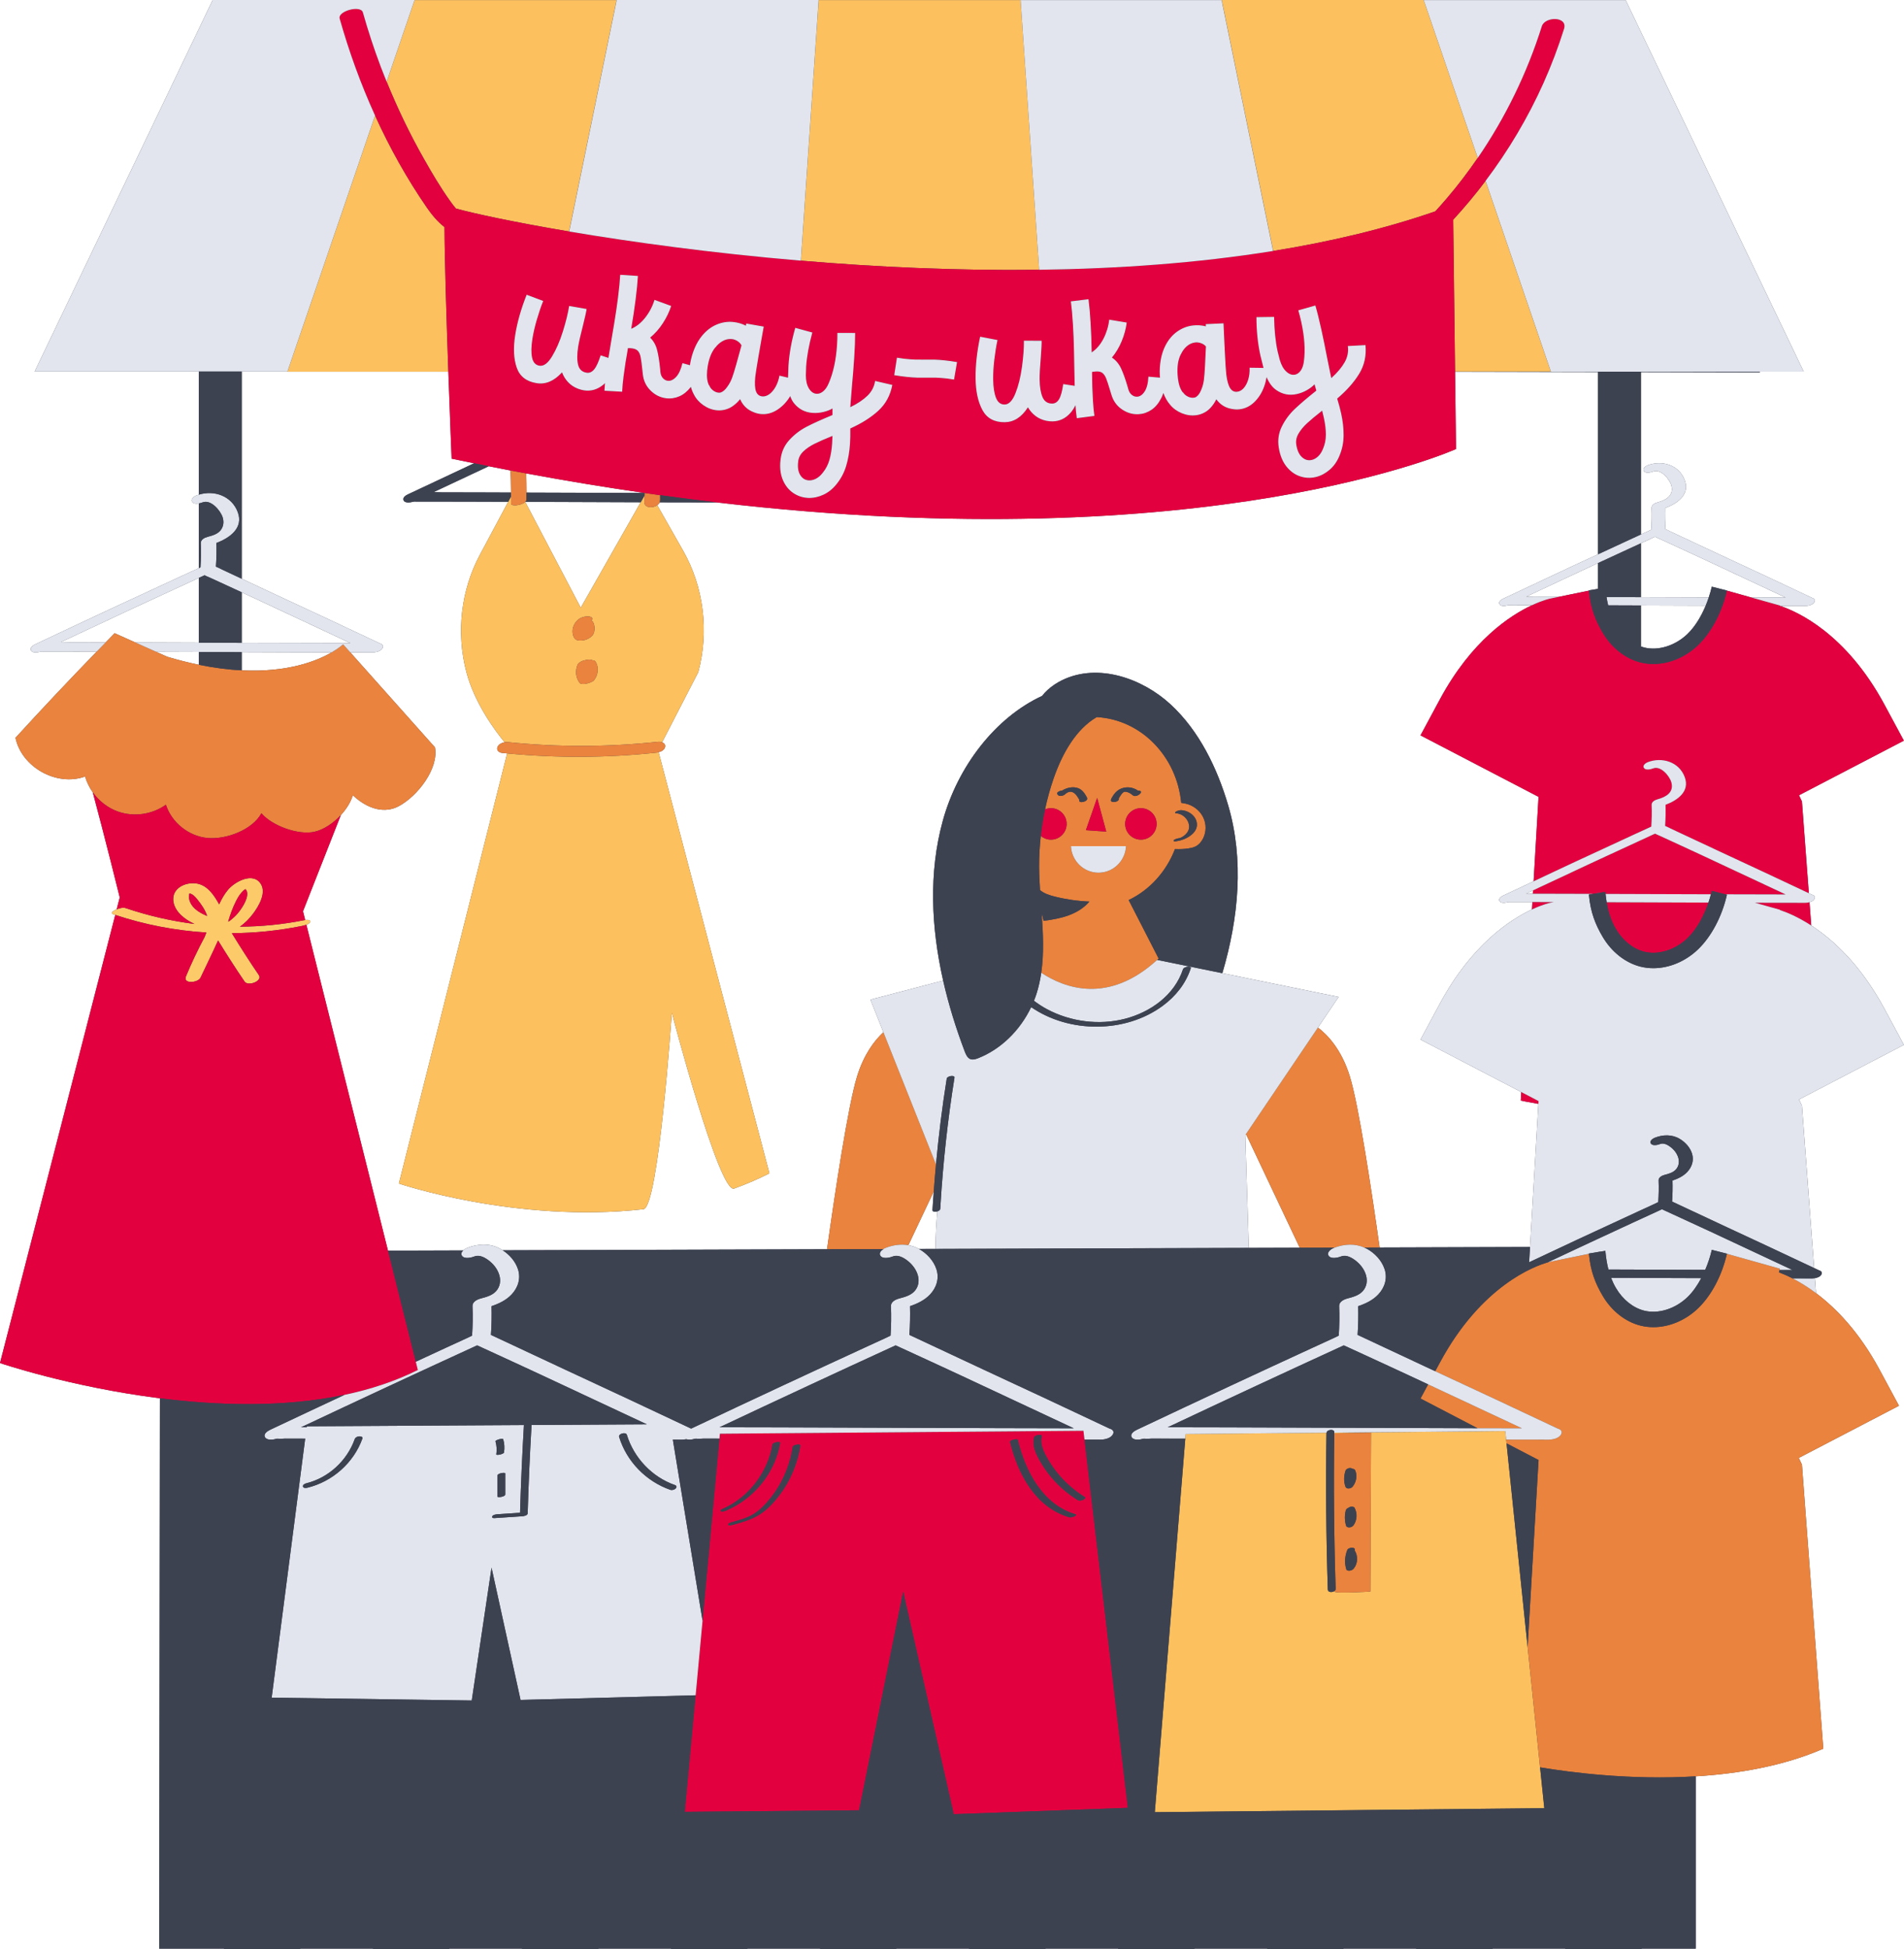 <?xml version="1.0" encoding="UTF-8"?><svg xmlns="http://www.w3.org/2000/svg" xmlns:xlink="http://www.w3.org/1999/xlink" height="495.3" preserveAspectRatio="xMidYMid meet" version="1.0" viewBox="-0.0 0.0 483.8 495.3" width="483.8" zoomAndPan="magnify"><g id="change1_2"><path d="M478.806,256.274c-6.027-11.168-13.055-17.54-18.573-21.12l-0.444-5.91 c0.518-0.143,1.007-0.402,1.246-0.837c0.311-0.569-0.094-0.944-0.6-1.071 c-0.272-0.129-0.545-0.256-0.818-0.384l-1.751-23.328c0,0-0.286-0.555-0.742-1.559l26.641-13.875 l-4.96-9.211c-9.763-18.09-22.149-23.597-26.493-25.034c2.134,0.003,4.269,0.01,6.403,0.01 c0.136,0,0.286-0.011,0.44-0.027c0.003-0,0.006-0.001,0.008-0.001 c0.711-0.078,1.537-0.345,1.871-0.956c0.311-0.569-0.094-0.944-0.6-1.071 c-7.753-3.668-15.524-7.297-23.305-10.906c-3.263-1.527-6.527-3.055-9.79-4.582 c-0.93-0.435-1.86-0.87-2.789-1.305c-0.477-0.249-0.964-0.495-1.449-0.693 c0.124-1.788,0.153-3.575,0.106-5.366c3.029-1.137,6.215-3.358,4.887-7.003 c-1.428-3.917-5.782-5.222-9.438-3.814c-0.535,0.206-1.393,0.859-0.919,1.49 c0.479,0.638,1.77,0.299,2.343,0.078c1.931-0.744,4.17,1.962,4.607,3.549 c0.71,2.576-1.4,3.731-3.506,4.305c-0.672,0.183-1.542,0.616-1.509,1.416 c0.077,1.844,0.032,3.684-0.089,5.524c-0.163,0.075-0.324,0.151-0.484,0.224 c-0.715,0.328-1.429,0.656-2.144,0.985V94.582l30.291,0.068l-0.119-0.206h11.197L413.077,0.025 h-51.314l0.346,1.012l-0.009-0L361.746,0h-51.31l0.182,0.887l-0.03-0l-0.177-0.861h-51.079 h-0.234h-51.079l-0.038,0.561l-0.009-0L208.01,0h-51.31l-0.09,0.436l-0.03-0l0.084-0.411 H105.35l-0.089,0.261h-0.009L105.35,0H54.04L8.801,94.405H50.515v31.282 c-0.209,0.065-0.418,0.132-0.624,0.212c-0.596,0.233-1.557,0.957-1.026,1.664 c0.334,0.444,1.024,0.465,1.65,0.356v16.434c-0.074,0.035-0.148,0.07-0.221,0.104 c-1.503,0.689-3.005,1.379-4.507,2.07c-5.78,2.659-11.554,5.333-17.321,8.022 c-6.512,3.036-13.016,6.092-19.511,9.165c-0.559,0.264-1.427,0.806-1.099,1.533 c0.315,0.696,1.626,0.559,2.176,0.396c0.093-0.028,0.354-0.071,0.502-0.104 c0.253,0.007,0.548,0.01,0.549,0.01c0.302,0,0.603,0,0.905,0 c1.365,0.001,2.731,0.002,4.096,0.003c2.829,0.003,5.659,0.009,8.488,0.015 c-6.988,7.197-13.872,14.496-20.636,21.905c1.564,7.488,10.506,12.456,17.69,9.829 c0.405,1.438,1.08,2.787,1.944,4.004c2.95,10.94,6.856,26.728,6.856,26.728l-0.776,3.017 c-0.154,0.063-0.302,0.128-0.43,0.193c-0.398,0.201-1.302,0.771-0.474,1.052 c0.179,0.061,0.36,0.113,0.539,0.173L-0,346.336c0,0,17.794,6.071,40.629,8.95l-0.17,139.839 H56.908v0.202h19.374v-0.202h18.496v0.202h19.374v-0.202h18.497v0.202h19.374v-0.202h18.496v0.202 h19.374v-0.202h18.497v0.202h19.374v-0.202h18.496v0.202h19.374v-0.202h18.497v0.202h19.374v-0.202 h18.496v0.202h19.374v-0.202h18.497v0.202h19.374v-0.202h18.496v0.202h19.374v-0.202h13.758V451.346 c10.923-0.664,22.36-2.642,32.416-7.025l-5.42-72.195c0,0-0.308-0.595-0.799-1.685l25.454-13.256 l-4.96-9.211c-5.165-9.571-11.063-15.613-16.117-19.4l-0.286-3.803 c0.651-0.107,1.335-0.381,1.648-0.927c0.323-0.564-0.093-0.939-0.595-1.068 c-0.415-0.196-0.831-0.39-1.246-0.586l-3.098-41.271c0,0-0.286-0.555-0.742-1.559l26.641-13.875 L478.806,256.274z M50.515,168.905c-2.529-0.519-5.194-1.182-8.015-2.028l-2.819-1.262 c0.608,0.002,1.217,0.003,1.825,0.006c3.003,0.011,6.006,0.021,9.009,0.033V168.905z M50.515,163.302 c-5.376-0.021-10.753-0.041-16.129-0.058l-5.257-2.353c-0.76,0.772-1.511,1.552-2.268,2.326 c-3.094-0.008-6.187-0.014-9.281-0.017c-0.678-0.001-1.381-0.029-2.092-0.057 c11.649-5.492,23.323-10.928,35.027-16.299V163.302z M163.774,125.255c0,0.001-0,0.003-0,0.004 c-9.999-0.034-19.999-0.063-29.998-0.098c-0.003-1.624-0.025-3.248-0.069-4.871 C144.072,122.215,154.094,123.861,163.774,125.255z M133.486,127.511 c0.905,0.003,1.81,0.005,2.714,0.008c8.867,0.033,17.733,0.067,26.6,0.097l-15.229,26.796 l-14.108-26.878C133.471,127.527,133.478,127.519,133.486,127.511z M129.722,119.545 c0.067,1.866,0.105,3.734,0.119,5.602c-2.625-0.008-5.251-0.022-7.876-0.028 c-3.23-0.008-6.46-0.014-9.69-0.018c-0.678-0.001-1.381-0.029-2.093-0.057 c4.667-2.2,9.336-4.396,14.013-6.577C126.046,118.833,127.892,119.195,129.722,119.545z M61.422,150.499c1.354,0.625,2.706,1.255,4.06,1.882c0.036,0.017,0.072,0.034,0.108,0.05 c7.602,3.558,15.204,7.116,22.807,10.674c0.215,0.101,0.43,0.201,0.645,0.302 c-9.206-0.011-18.413-0.03-27.619-0.065V150.499z M61.422,170.326v-4.634 c4.781,0.018,9.562,0.039,14.343,0.052c2.838,0.008,5.676,0.008,8.514,0.013 C80.578,167.913,73.198,170.908,61.422,170.326z M237.697,317.333 c-1.393,0.004-2.786,0.009-4.179,0.013c-0.019-0.011-0.038-0.024-0.057-0.035 c-0.849-0.474-1.742-0.761-2.652-0.92l6.456-13.654c-0.112,1.565-0.24,3.129-0.329,4.696 c-0.028,0.494,0.667,0.547,1.24,0.366C237.929,310.528,237.731,313.78,237.697,317.333z M317.323,317.078l-0.893-28.677l0.17-0.252l13.66,28.887 C326.022,317.05,321.707,317.063,317.323,317.078z M406.048,149.6l-0.599,0.123l-1.718,0.278 c0.002,0.025,0.006,0.048,0.008,0.073l-7.73,1.586c-2.182-0.005-4.365-0.009-6.547-0.012 c-0.536-0.001-1.088-0.021-1.647-0.042c6.07-2.861,12.147-5.706,18.233-8.531V149.6z M406.048,140.845c-2.184,1.012-4.371,2.017-6.552,3.034c-5.846,2.726-11.685,5.469-17.515,8.228 c-0.5,0.237-1.279,0.722-0.984,1.373c0.282,0.624,1.457,0.501,1.949,0.355 c0.073-0.022,0.146-0.042,0.219-0.065c0.098-0.007,0.303-0.03,0.412-0.019 c0.287,0.03,0.621,0,0.904,0c1.29,0.001,2.579,0.002,3.869,0.003 c0.323,0,0.646,0.001,0.969,0.002c-5.613,2.604-15.378,8.988-23.415,23.88l-4.96,9.211 l29.997,15.622l-1.256,21.456c-2.568,1.207-5.139,2.405-7.704,3.619 c-0.5,0.237-1.279,0.722-0.984,1.373c0.282,0.624,1.457,0.501,1.949,0.355 c0.073-0.022,0.146-0.042,0.219-0.065c0.098-0.007,0.303-0.03,0.412-0.019 c0.287,0.03,0.621,0,0.904,0c1.29,0.001,2.579,0.002,3.869,0.003 c0.342,0,0.685,0.001,1.027,0.002l-0.11,1.882c-5.622,2.619-15.351,9.011-23.362,23.856 l-4.96,9.211l25.606,13.335l-0.127,2.163c0,0,1.627,0.357,4.476,0.843l-2.129,36.365 c-11.131,0.036-24.046,0.077-38.212,0.122c-2.007-14.274-5.298-36.145-7.591-43.534 c-2.107-6.79-5.613-10.473-8.084-12.344l5.259-7.783l-29.551-6.035 c4.137-13.993,5.565-28.826,1.473-42.691c-2.786-9.441-7.341-18.89-14.633-25.615 c-7.113-6.56-18.352-10.609-27.548-6.147c-1.341,0.651-2.593,1.49-3.701,2.495 c-0.503,0.456-0.975,0.956-1.381,1.5c-11.895,5.499-21.456,17.922-25.258,31.788 c-3.605,13.149-2.934,27.111,0.106,40.548l-18.475,4.839l3.294,8.285 c-2.27,2.106-4.943,5.588-6.672,11.159c-2.317,7.467-5.654,29.724-7.654,43.984 c-29.13,0.093-57.481,0.184-82.401,0.264c-0.201-0.13-0.404-0.258-0.612-0.374 c-2.646-1.477-5.709-1.308-8.457-0.22c-0.302,0.119-0.677,0.345-0.972,0.627 c-6.687,0.021-13.078,0.042-19.114,0.061L77.852,234.973c0.483-0.174,0.911-0.416,0.966-0.747 c0.091-0.549-0.75-0.524-1.267-0.458l-0.556-2.222l9.613-24.441 c1.43-1.55,2.544-3.332,3.038-5.047c4.015,3.757,8.25,4.584,11.61,2.815 c4.866-2.562,10.251-9.569,9.269-14.979l-21.509-24.129c1.864,0.002,3.729,0.009,5.593,0.009 c0.013,0,0.027-0.001,0.04-0.002c0.073,0,0.146-0.003,0.22-0.008 c0.071-0.004,0.144-0.011,0.219-0.019c0.008-0.001,0.016-0.002,0.023-0.003 c0.793-0.087,1.714-0.385,2.087-1.067c0.348-0.635-0.104-1.053-0.67-1.195 c-8.666-4.1-17.353-8.157-26.05-12.191c-3.018-1.413-6.036-2.825-9.054-4.238V94.405H73.041 l0.205-0.598l0.011,0l-0.218,0.638h40.882c0.428,12.111,0.835,22.096,0.835,22.096 c1.917,0.404,3.811,0.788,5.707,1.173c-5.61,2.621-11.216,5.25-16.814,7.898 c-0.559,0.264-1.427,0.806-1.099,1.533c0.315,0.696,1.626,0.559,2.176,0.396 c0.093-0.027,0.354-0.071,0.502-0.104c0.253,0.007,0.548,0.011,0.549,0.011 c0.302,0,0.603,0,0.905,0c1.365,0.001,2.731,0.002,4.096,0.003 c2.843,0.003,5.685,0.009,8.528,0.015c3.276,0.008,6.552,0.02,9.828,0.031L121.93,140.974 c-4.811,9.001-6.05,19.735-3.436,29.749c2.089,8.002,7.448,15.115,9.719,17.876 c-0.733,0.124-1.482,0.502-1.779,1.147c-0.403,0.876,0.359,1.485,1.176,1.569 c0.418,0.043,0.837,0.072,1.255,0.112l-27.516,109.3c0,0,29.912,10.141,62.156,6.516 c3.836-0.431,7.203-49.908,7.203-49.908s12.055,46.032,15.837,44.661 c3.033-1.1,6.028-2.377,8.96-3.852l-28.15-107.011c0.751-0.198,1.574-0.661,1.663-1.445 c0.064-0.558-0.311-0.9-0.778-1.076l9.188-17.828c2.79-10.424,1.386-21.644-3.864-30.881 l-6.554-11.533c0.279-0.195,0.495-0.444,0.612-0.737c0.946,0.003,1.891,0.008,2.837,0.01 c3.899,0.011,7.799,0.013,11.698,0.018c125.365,14.662,187.811-13.569,187.811-13.569l-0.242-19.618 l36.321,0.082V140.845z M389.55,226.229l-0.05,0.857c-0.012,0-0.025-0-0.037-0 c-0.536-0.001-1.088-0.021-1.647-0.042C388.393,226.771,388.972,226.501,389.55,226.229z M428.79,161.075c-3.099,2.989-7.413,4.343-10.991,3.45c-0.284-0.071-0.564-0.166-0.844-0.264 v-10.424c5.482,0.021,10.965,0.041,16.447,0.06C432.302,156.535,430.765,159.17,428.79,161.075z M438.799,150.072c0.002-0.01,0.005-0.019,0.008-0.029l-1.111-0.281l-0.223-0.063 c-0.001,0.001-0.002,0.004-0.003,0.006l-2.509-0.634c-0.195,0.855-0.458,1.775-0.771,2.715 c-5.745-0.02-11.489-0.033-17.234-0.055v-13.693c1.195-0.55,2.388-1.107,3.584-1.655 c0.358,0.199,0.754,0.346,1.126,0.516c0.827,0.38,1.655,0.76,2.482,1.14 c1.579,0.726,3.157,1.453,4.735,2.181c1.248,0.576,2.494,1.157,3.741,1.734 c6.874,3.217,13.747,6.434,20.621,9.651c0.162,0.076,0.323,0.151,0.484,0.227 c-2.911-0.004-5.823-0.013-8.734-0.021L438.799,150.072z" fill="#3d4251"/></g><g><g id="change2_1"><path d="M107.694,40.333c-3.567-6.306-6.72-12.845-9.444-19.558l7.101-20.75h51.314 l-12.067,58.794c-14.057-2.373-24.226-4.584-28.76-5.831c-0.553-0.659-1.065-1.346-1.544-2.019 C111.88,47.576,109.742,43.954,107.694,40.333z M112.944,57.7c-1.744-1.348-3.211-3.119-4.47-4.942 c-5.065-7.335-9.449-15.206-13.168-23.383l-22.267,65.069h40.882 C113.46,81.383,112.973,65.852,112.944,57.7z M259.097,0.025h-51.079l-4.513,66.206 c18.982,1.608,39.622,2.589,60.541,2.314l-4.715-68.519H259.097z M364.715,53.698 c1-1.097,1.988-2.205,2.949-3.334c2.785-3.273,5.392-6.688,7.818-10.225L361.746,0h-51.31 l13.087,63.764C337.951,61.437,351.85,58.159,364.715,53.698z M369.726,94.405h24.325l-16.576-48.439 c-2.578,3.418-5.324,6.709-8.224,9.865L369.726,94.405z M388.161,418.471l-5.356-51.736l-0.099-0.953 l-0.224-2.159c0,0-22.241,0.205-43.444,0.401c-0.001,0.059-0.001,0.118-0.002,0.177l9.341-0.171 l-0.176,40.358c0,0-8.954,0.579-9.13,0c-0.004-0.014-0.009-0.059-0.015-0.12 c-0.558,0.38-1.637,0.36-1.662-0.384c-0.431-13.256-0.547-26.521-0.346-39.783 c0-0.021,0.015-0.038,0.018-0.058c-18.6,0.172-35.834,0.331-35.79,0.331l-0.095,1.16 l-7.749,94.923l98.968-1.02l-1.074-10.377L388.161,418.471z M166.841,191.234 c-12.613,1.35-25.349,1.403-37.975,0.192l-27.516,109.3c0,0,29.912,10.141,62.156,6.516 c3.836-0.431,7.203-49.908,7.203-49.908s12.055,46.032,15.837,44.661 c3.033-1.1,6.028-2.377,8.96-3.852l-28.15-107.011 C167.177,191.181,167,191.217,166.841,191.234z M147.571,154.412l15.229-26.796l0.96-1.69 c-0.011,0.53-0.014,1.061-0.034,1.591c-0.057,1.567,2.121,1.666,3.284,0.853l6.554,11.533 c5.25,9.237,6.654,20.457,3.864,30.881l-9.188,17.828c-0.332-0.125-0.71-0.169-1.019-0.136 c-12.708,1.36-25.507,1.393-38.222,0.087c-0.244-0.025-0.515-0.011-0.788,0.035 c-2.272-2.761-7.631-9.873-9.719-17.876c-2.614-10.014-1.375-20.747,3.436-29.749l7.203-13.477 l0.711-1.33c0.001,0.599,0.01,1.198,0.005,1.797c-0.005,0.769,2.682,0.461,3.614-0.43 L147.571,154.412z M150.622,167.771c-0.026-0.003-0.057,0.003-0.084,0.001 c-0.061-0.041-0.125-0.076-0.185-0.097c-0.366-0.133-0.899-0.091-1.267-0.027 c-0.511,0.089-1.039,0.227-1.495,0.481c-0.303,0.169-0.63,0.359-0.785,0.686 c-0.358,0.757-0.484,1.628-0.405,2.46c0.082,0.859,0.422,1.617,0.928,2.309 c0.082,0.042,0.164,0.083,0.246,0.124c0.116,0.023,0.232,0.045,0.348,0.068 c0.395,0.046,0.799-0.016,1.184-0.098c0.348-0.075,0.68-0.179,1.005-0.324 c0.285-0.128,0.665-0.3,0.859-0.556c0.561-0.743,0.849-1.53,0.905-2.455 c0.047-0.772-0.132-1.541-0.538-2.201C151.173,167.872,150.936,167.808,150.622,167.771z M148.273,156.764c-0.465,0.135-0.948,0.313-1.321,0.629c-1.061,0.899-1.664,2.242-1.425,3.639 c0.047,0.277,0.134,0.547,0.26,0.797c0.09,0.178,0.192,0.381,0.337,0.521 c0.296,0.285,0.716,0.367,1.109,0.395c1.158,0.081,2.4-0.358,3.209-1.195 c0.271-0.281,0.441-0.66,0.532-1.036c0.192-0.794,0.118-1.675-0.256-2.404 c-0.11-0.215-0.272-0.327-0.473-0.396c0.153-0.168,0.288-0.383,0.23-0.6 c-0.079-0.296-0.487-0.43-0.742-0.466C149.251,156.58,148.739,156.629,148.273,156.764z" fill="#fcc05e"/></g><g><g id="change3_1"><path d="M224.469,262.278l13.359,33.602c-0.212,2.284-0.398,4.569-0.562,6.857l-6.456,13.654 c-1.928-0.337-3.938-0.038-5.805,0.7c-0.165,0.065-0.354,0.165-0.539,0.284 c-4.788,0.015-9.565,0.031-14.323,0.046c2-14.26,5.337-36.517,7.654-43.984 C219.526,267.866,222.199,264.384,224.469,262.278z M334.883,261.094l-18.283,27.055l13.66,28.887 c2.996-0.01,5.953-0.019,8.866-0.028c2.45-0.916,5.124-1.087,7.526-0.024 c1.312-0.004,2.614-0.008,3.906-0.013c-2.007-14.274-5.298-36.145-7.591-43.534 C340.86,266.647,337.354,262.964,334.883,261.094z M305.803,207.831 c0.73,1.618,0.706,3.53-0.065,5.131c-0.423,0.879-1.087,1.682-1.987,2.126 c-0.555,0.273-1.175,0.4-1.792,0.492c-1.125,0.167-2.267,0.209-3.404,0.155 c-2.219,5.768-6.451,10.419-11.762,12.96l7.619,14.866c-0.126,0.118-0.251,0.217-0.376,0.332 c-12.396,11.32-23.489,7.214-29.458,3.268c0.709-4.895,0.473-9.954,0.113-15.042l0.486,1.856 c2.135-0.284,4.276-0.64,6.3-1.375c2.024-0.735,3.942-1.873,5.331-3.519 c-2.987-0.124-5.961-0.555-8.86-1.284c-1.313-0.33-2.647-0.764-3.679-1.629 c-0.129-2.044-0.225-4.083-0.231-6.109c-0.008-2.562,0.142-5.123,0.423-7.667 c0.555,0.47,1.238,0.803,2.011,0.913c2.185,0.311,4.209-1.208,4.521-3.394 c0.311-2.185-1.208-4.209-3.394-4.521c-0.725-0.103-1.426,0.011-2.058,0.268 c0.573-2.682,1.302-5.325,2.195-7.9c2.168-6.255,5.63-12.457,10.938-15.553 c11.246,0.603,20.34,9.938,21.47,21.792c0.582,0.07,1.158,0.173,1.712,0.353 C303.601,204.916,305.073,206.214,305.803,207.831z M282.555,203.708 c0.446,0.17,0.993,0.066,1.393-0.183c0.194-0.121,0.486-0.449,0.329-0.658 c0.015-0.025,0.035-0.059,0.046-0.078c0.064-0.114,0.13-0.228,0.197-0.34 c0.135-0.224,0.277-0.444,0.436-0.651c0.148-0.192,0.256-0.306,0.462-0.474 c-0.096,0.078,0.106-0.058,0.143-0.089c0.029-0.014,0.068-0.033,0.076-0.037 c0.004-0.002-0-0.001,0.003-0.003c0.009-0.003,0.005-0.001,0.017-0.004 c0.014-0.004,0.019-0.005,0.028-0.008c0.038-0.005,0.075-0.011,0.113-0.015 c0.02-0.003,0.017-0.003,0.03-0.005c0.005,0.001-0.002,0.003,0.012,0.004 c0.054,0.006,0.112,0.003,0.167,0.005c0.025,0.001,0.028,0,0.025-0.001 c0.009,0.002,0.019,0.004,0.047,0.009c0.056,0.01,0.111,0.019,0.167,0.031 c0.1,0.021,0.253,0.061,0.322,0.085c0.436,0.152,0.89,0.433,1.252,0.763 c0.49,0.446,1.456,0.066,1.829-0.363c0.07-0.08,0.139-0.161,0.209-0.241 c0.31-0.357-0.262-0.581-0.534-0.583c-0.061-0-0.121,0.01-0.182,0.015 c-1.212-0.84-2.746-1.076-4.165-0.549c-0.776,0.289-1.413,0.825-1.903,1.485 c-0.208,0.28-0.388,0.581-0.56,0.884C282.337,203.014,282.06,203.519,282.555,203.708z M275.92,210.938l5.175,0.369l-2.313-8.575L275.92,210.938z M272.104,201.17 c0.024,0.001,0.022-0.001,0.024-0.002c0.015,0.003,0.015,0.004,0.044,0.01 c0.054,0.011,0.108,0.021,0.162,0.033c0.087,0.02,0.046,0.008,0.098,0.026 c0.469,0.163,0.827,0.506,1.128,0.89c0.161,0.206,0.305,0.424,0.44,0.648 c0.059,0.097,0.115,0.194,0.171,0.293c0.028,0.05,0.061,0.099,0.085,0.151 c0.005,0.011,0.005,0.015,0.008,0.024c-0.072,0.119-0.085,0.25,0.026,0.374 c0.294,0.328,0.968,0.149,1.302,0.022c0.478-0.182,0.841-0.57,0.567-1.059 c-0.187-0.332-0.375-0.666-0.593-0.979c-0.411-0.591-0.957-1.106-1.648-1.346 c-1.334-0.463-2.842-0.117-4.044,0.624c-0.684,0.048-1.549,0.521-1.187,0.939 c0.07,0.08,0.14,0.161,0.209,0.241c0.174,0.201,0.546,0.19,0.779,0.162 c0.324-0.039,0.677-0.161,0.922-0.384c0.095-0.087,0.193-0.171,0.295-0.249 c0.047-0.036,0.046-0.035-0.003,0.003c0.024-0.016,0.048-0.032,0.072-0.049 c0.049-0.031,0.097-0.063,0.147-0.093c0.01-0.006,0.072-0.042,0.111-0.065 c0.029-0.014,0.08-0.041,0.09-0.045c0.066-0.03,0.133-0.057,0.199-0.085 c0.015-0.006,0.01-0.003,0.02-0.007c0.058-0.016,0.115-0.034,0.174-0.049 c0.013-0.003,0.065-0.012,0.097-0.018c0.04-0.004,0.084-0.01,0.095-0.011 c0.018-0.002,0.016-0.001,0.027-0.002C271.982,201.167,272.043,201.167,272.104,201.17z M286.121,215.002h-14.003c0.191,3.755,3.248,6.743,7.002,6.743 C282.873,221.744,285.93,218.757,286.121,215.002z M290.461,205.391 c-2.185-0.311-4.209,1.208-4.521,3.394c-0.311,2.185,1.208,4.209,3.394,4.521 c2.185,0.311,4.209-1.208,4.521-3.394C294.166,207.726,292.646,205.702,290.461,205.391z M304.129,209.72c0.132-2.182-1.942-3.746-3.946-3.855c-0.458-0.025-1.004,0.128-1.39,0.373 c-0.312,0.198-0.27,0.394,0.111,0.415c1.627,0.088,3.067,1.497,3.245,3.103 c0.103,0.924-0.305,1.713-0.969,2.33c-0.275,0.256-0.579,0.482-0.913,0.656 c-0.413,0.215-0.502,0.222-0.906,0.282c-0.248,0.037-0.523,0.125-0.75,0.233 c-0.083,0.039-0.375,0.174-0.405,0.296c-0.081,0.332,0.651,0.196,0.783,0.177 c1.262-0.187,2.498-0.667,3.521-1.432C303.352,211.667,304.064,210.806,304.129,209.72z M437.473,318.203c-0.001,0.001-0.002,0.004-0.003,0.006l0.226,0.057L437.473,318.203z M406.594,317.992l-1.144,0.235l1.143-0.185C406.593,318.011,406.594,317.992,406.594,317.992z M385.949,362.552c-7.69-3.599-15.379-7.198-23.069-10.797l-1.936,3.596l14.495,7.549 c3.763,0.009,7.525,0.011,11.288,0.016C386.468,362.794,386.209,362.673,385.949,362.552z M457.067,370.442l25.454-13.256l-4.96-9.211c-5.165-9.571-11.063-15.613-16.117-19.4 c-2.191-1.641-4.22-2.86-5.964-3.754c-1.344-0.689-2.516-1.189-3.46-1.543 c0.053-0.193,0.102-0.385,0.157-0.578c0.033-0.114,0.059-0.227,0.093-0.341l-13.471-3.782 c-1.298,5.673-4.038,10.675-7.295,13.817c-3.223,3.109-7.373,4.824-11.392,4.824 c-1.103,0-2.198-0.129-3.26-0.395c-3.834-0.957-7.337-3.711-9.609-7.555 c-1.813-3.065-3.097-6.206-3.503-10.689l-9.85,2.021c0,0-0.242,0.049-0.682,0.175 c-3.162,0.9-16.732,5.776-27.304,25.366l-1.221,2.268c10.406,4.829,20.8,9.684,31.17,14.59 c0.69,0.173,1.242,0.684,0.818,1.46c-0.507,0.927-1.841,1.275-2.868,1.331 c-0.08,0.005-0.16,0.009-0.239,0.009c-0.018,0-0.038,0.002-0.055,0.002 c-3.601-0-7.202-0.011-10.803-0.017l0.099,0.953l8.137,4.238l-2.781,47.498l3.167,30.588 c7.566,1.268,22.958,3.295,39.543,2.287c10.923-0.664,22.36-2.642,32.416-7.025l-5.42-72.195 C457.867,372.127,457.559,371.532,457.067,370.442z M129.844,126.167 c0.001,0.599,0.01,1.198,0.005,1.797c-0.005,0.769,2.682,0.461,3.614-0.43 c0.008-0.008,0.015-0.016,0.023-0.024c0.179-0.179,0.294-0.379,0.296-0.6 c0.004-0.584-0.004-1.167-0.005-1.75c-0.003-1.624-0.025-3.248-0.069-4.871 c-1.326-0.246-2.648-0.489-3.985-0.745c0.067,1.866,0.105,3.734,0.119,5.602 C129.843,125.487,129.843,125.827,129.844,126.167z M167.011,128.371 c0.279-0.195,0.495-0.444,0.612-0.737c0.049-0.123,0.086-0.251,0.095-0.389 c0.011-0.164,0.022-0.327,0.033-0.491c0.008-0.112-0.002-0.213-0.018-0.31 c0.006-0.207,0.007-0.413,0.012-0.62c-1.312-0.181-2.646-0.378-3.971-0.569 c0,0.001-0,0.003-0,0.004c-0.003,0.223-0.009,0.445-0.014,0.668 c-0.011,0.53-0.014,1.061-0.034,1.591C163.67,129.084,165.848,129.183,167.011,128.371z M145.787,161.83c0.09,0.178,0.192,0.381,0.337,0.521c0.296,0.285,0.716,0.367,1.109,0.395 c1.158,0.081,2.4-0.358,3.209-1.195c0.271-0.281,0.441-0.66,0.532-1.036 c0.192-0.794,0.118-1.675-0.256-2.404c-0.11-0.215-0.272-0.327-0.473-0.396 c0.153-0.168,0.288-0.383,0.23-0.6c-0.079-0.296-0.487-0.43-0.742-0.466 c-0.482-0.069-0.994-0.019-1.459,0.116c-0.465,0.135-0.948,0.313-1.321,0.629 c-1.061,0.899-1.664,2.242-1.425,3.639C145.574,161.309,145.66,161.579,145.787,161.83z M150.538,167.772c-0.061-0.041-0.125-0.076-0.185-0.097c-0.366-0.133-0.899-0.091-1.267-0.027 c-0.511,0.089-1.039,0.227-1.495,0.481c-0.303,0.169-0.63,0.359-0.785,0.686 c-0.358,0.757-0.484,1.628-0.405,2.46c0.082,0.859,0.422,1.617,0.928,2.309 c0.082,0.042,0.164,0.083,0.246,0.124c0.116,0.023,0.232,0.045,0.348,0.068 c0.395,0.046,0.799-0.016,1.184-0.098c0.348-0.075,0.68-0.179,1.005-0.324 c0.285-0.128,0.665-0.3,0.859-0.556c0.561-0.743,0.849-1.53,0.905-2.455 c0.047-0.772-0.132-1.541-0.538-2.201c-0.166-0.27-0.403-0.335-0.717-0.371 C150.596,167.768,150.565,167.775,150.538,167.772z M168.241,188.613 c-0.332-0.125-0.71-0.169-1.019-0.136c-12.708,1.36-25.507,1.393-38.222,0.087 c-0.244-0.025-0.515-0.011-0.788,0.035c-0.733,0.124-1.482,0.502-1.779,1.147 c-0.403,0.876,0.359,1.485,1.176,1.569c0.418,0.043,0.837,0.072,1.255,0.112 c12.626,1.211,25.363,1.158,37.975-0.192c0.16-0.017,0.336-0.054,0.515-0.101 c0.751-0.198,1.574-0.661,1.663-1.445C169.083,189.131,168.708,188.789,168.241,188.613z M339.036,364.202l9.341-0.171l-0.176,40.358c0,0-8.954,0.579-9.13,0 c-0.004-0.014-0.009-0.059-0.015-0.12c0.199-0.136,0.335-0.32,0.328-0.544 C338.956,390.555,338.841,377.377,339.036,364.202z M344.236,393.974 c-0.009-0.015-0.027-0.024-0.04-0.037c0-0.001,0-0.002,0.001-0.002 c0.386-0.952-1.576-0.791-1.85-0.113c-0.634,1.567-0.757,3.287-0.258,4.913 c0.102,0.332,0.582,0.386,0.867,0.349c0.417-0.054,0.778-0.226,1.041-0.556 C345.028,397.231,345.086,395.372,344.236,393.974z M344.683,385.384 c0.047-0.814-0.129-1.566-0.5-2.286c-0.085-0.164-0.398-0.244-0.554-0.261 c-0.246-0.027-0.554,0.026-0.775,0.138c-0.082,0.042-0.167,0.096-0.247,0.155 c-0.302,0.119-0.563,0.325-0.649,0.654c-0.332,1.266-0.297,2.634,0.086,3.884 c0.108,0.352,0.565,0.459,0.887,0.423c0.428-0.048,0.786-0.237,1.031-0.591 C344.388,386.887,344.64,386.129,344.683,385.384z M341.875,377.75 c0.251,0.709,1.423,0.48,1.803,0.016c0.929-1.136,1.262-2.755,0.688-4.132 c-0.126-0.302-0.429-0.426-0.741-0.438c-0.128-0.092-0.282-0.159-0.423-0.171 c-0.261-0.022-0.541,0.015-0.775,0.137c-0.19,0.099-0.431,0.247-0.506,0.46 C341.449,374.955,341.401,376.407,341.875,377.75z M89.014,165.766l-1.833-2.056 c0,0-0.939,0.905-2.902,2.048c-3.701,2.155-11.082,5.15-22.858,4.568 c-3.289-0.162-6.916-0.603-10.907-1.422c-2.529-0.519-5.194-1.182-8.015-2.028l-2.819-1.262 l-5.295-2.37l-5.257-2.353c-0.76,0.772-1.511,1.552-2.268,2.326 c-0.764,0.782-1.528,1.564-2.29,2.349c-6.988,7.197-13.872,14.496-20.636,21.905 c1.564,7.488,10.506,12.456,17.69,9.829c0.405,1.438,1.08,2.787,1.944,4.004 c1.593,2.244,3.856,4.018,6.456,4.925c4.01,1.4,8.686,0.721,12.132-1.761 c1.47,4.552,5.819,8.029,10.584,8.459s11.421-2.08,13.682-6.295 c2.701,3.195,9.327,5.601,13.418,4.726c2.346-0.502,4.842-2.167,6.765-4.253 c1.43-1.55,2.544-3.332,3.038-5.047c4.015,3.757,8.25,4.584,11.61,2.815 c4.866-2.562,10.251-9.569,9.269-14.979L89.014,165.766z" fill="#ea833d"/></g></g><g id="change4_1"><path d="M52.004,238.06c-1.754,3.264-3.343,6.613-4.758,10.041 c-0.815,1.975,3.07,1.667,3.718,0.293c1.483-3.143,3.017-6.268,4.447-9.435 c2.167,3.528,4.395,7.018,6.73,10.438c0.889,1.301,4.675-0.109,3.622-1.65 c-2.379-3.484-4.647-7.039-6.852-10.635c5.901-0.044,11.802-0.641,17.605-1.798 c0.266-0.053,0.83-0.16,1.335-0.342c0.483-0.174,0.911-0.416,0.966-0.747 c0.091-0.549-0.75-0.524-1.267-0.458c-0.13,0.017-0.246,0.036-0.314,0.049 c-5.379,1.073-10.833,1.608-16.285,1.641c1.318-0.904,2.466-2.121,3.347-3.29 c1.392-1.85,3.392-5.158,2.03-7.479c-1.917-3.266-6.652-0.694-8.408,1.409 c-0.914,1.095-1.634,2.36-2.235,3.692c-1.221-2.222-2.848-4.699-5.462-5.256 c-2.563-0.547-6.132,0.778-6.205,3.796c-0.065,2.663,2.208,4.714,4.348,5.906 c0.344,0.191,0.698,0.366,1.057,0.531c-5.92-0.748-11.773-2.089-17.454-4.018 c-0.666-0.226-1.604,0.008-2.321,0.301c-0.154,0.063-0.302,0.128-0.43,0.193 c-0.398,0.201-1.302,0.771-0.474,1.052c0.179,0.061,0.36,0.113,0.539,0.173 c7.499,2.494,15.292,3.987,23.152,4.474C52.308,237.319,52.163,237.691,52.004,238.06z M60.017,228.875c0.382-0.745,0.808-1.484,1.371-2.109c0.277-0.307,0.616-0.671,0.996-0.856 c0.002-0.001,0.003-0.001,0.005-0.002c0.072,0.133,0.257,0.351,0.292,0.44 c0.619,1.565-0.943,3.983-1.839,5.179c-0.501,0.669-1.099,1.308-1.742,1.843 c-0.306,0.255-0.746,0.66-1.125,0.818C58.505,232.365,59.15,230.565,60.017,228.875z M48.033,228.251c-0.063-0.376,0.031-0.681,0.048-1.04c0.004-0.094,0.022-0.153,0.043-0.192 c0.811,0.082,1.515,0.896,1.981,1.473c0.975,1.205,2.041,2.69,2.527,4.243 C50.43,231.839,48.406,230.489,48.033,228.251z" fill="#fdca69"/></g><g id="change5_1"><path d="M293.854,209.912c-0.311,2.185-2.335,3.705-4.521,3.394 c-2.185-0.311-3.705-2.335-3.394-4.521c0.311-2.185,2.335-3.705,4.521-3.394 C292.646,205.702,294.166,207.726,293.854,209.912z M281.095,211.307l-2.313-8.575l-2.862,8.207 L281.095,211.307z M265.538,205.659c-0.474,2.22-0.83,4.47-1.08,6.734 c0.555,0.47,1.238,0.803,2.011,0.913c2.185,0.311,4.209-1.208,4.521-3.394 c0.311-2.185-1.208-4.209-3.394-4.521C266.872,205.288,266.171,205.402,265.538,205.659z M453.245,227.043c-6.871-3.216-13.742-6.431-20.613-9.647c-1.25-0.579-2.499-1.161-3.75-1.738 c-1.578-0.728-3.156-1.456-4.735-2.181c-0.827-0.38-1.655-0.76-2.482-1.14 c-0.372-0.171-0.768-0.317-1.126-0.516c-10.355,4.747-20.682,9.557-30.989,14.409l-0.05,0.857 c2.832,0.003,5.664,0.008,8.497,0.015c2.265,0.005,4.529,0.017,6.794,0.024l0.659-0.106 l1.145-0.235c0,0-0.001,0.019-0.001,0.05l1.323-0.214c0.016,0.177,0.038,0.343,0.055,0.516 c8.923,0.031,17.846,0.057,26.769,0.088c0.075-0.288,0.158-0.582,0.221-0.858l2.509,0.634 c0.001-0.001,0.002-0.005,0.003-0.006l0.223,0.062l0.696,0.176 c5.113,0.016,10.226,0.03,15.339,0.036C453.568,227.194,453.407,227.119,453.245,227.043z M389.266,231.076c2.83-1.319,4.624-1.685,4.624-1.685l0.913-0.187 c-1.809-0.004-3.617-0.007-5.426-0.01L389.266,231.076z M459.164,229.363 c-0.003,0-0.006,0.001-0.008,0.001c-0.153,0.016-0.303,0.027-0.44,0.027 c-4.261-0-8.522-0.01-12.783-0.02l6.336,1.779c-0.007,0.023-0.012,0.046-0.019,0.069 c1.653,0.542,4.519,1.688,7.982,3.935l-0.444-5.91C459.581,229.302,459.369,229.34,459.164,229.363z M437.473,149.7c-0.001,0.001-0.002,0.004-0.003,0.006l0.226,0.057L437.473,149.7z M386.423,279.641c0,0,1.627,0.357,4.476,0.843l0.042-0.719l-4.391-2.287L386.423,279.641z M406.594,149.488l-0.546,0.112l-0.599,0.123l1.143-0.185 C406.593,149.508,406.594,149.488,406.594,149.488z M408.246,229.244 c0.447,2.674,1.202,4.863,2.362,6.825c1.744,2.949,4.365,5.046,7.191,5.751 c3.579,0.894,7.892-0.46,10.991-3.45c2.44-2.354,4.218-5.822,5.319-9.034 c-7.71-0.027-15.42-0.056-23.13-0.084C410.068,229.249,409.157,229.247,408.246,229.244z M389.685,223.926c3.27-1.537,6.536-3.082,9.811-4.609c5.174-2.412,10.355-4.812,15.542-7.197 c1.353-0.623,2.707-1.244,4.062-1.865c0.159-0.073,0.321-0.149,0.484-0.224 c0.121-1.84,0.166-3.68,0.089-5.524c-0.033-0.8,0.837-1.232,1.509-1.416 c2.105-0.574,4.215-1.729,3.506-4.305c-0.437-1.587-2.676-4.293-4.607-3.549 c-0.573,0.221-1.864,0.56-2.343-0.078c-0.474-0.632,0.384-1.284,0.919-1.49 c3.657-1.408,8.011-0.103,9.438,3.814c1.328,3.644-1.857,5.865-4.887,7.003 c0.047,1.79,0.019,3.578-0.106,5.366c0.485,0.198,0.971,0.444,1.448,0.693 c0.93,0.435,1.861,0.871,2.791,1.306c3.262,1.527,6.524,3.053,9.786,4.58 c7.509,3.483,15.008,6.986,22.491,10.524l-1.751-23.328c0,0-0.286-0.555-0.742-1.559l26.641-13.875 l-4.96-9.211c-9.763-18.09-22.149-23.597-26.493-25.034c-0.021-0.007-0.042-0.014-0.062-0.021 c0.007-0.023,0.012-0.046,0.019-0.069l-7.275-2.043l-6.196-1.74 c-1.298,5.673-4.038,10.675-7.295,13.817c-3.223,3.109-7.373,4.824-11.392,4.824 c-1.103,0-2.198-0.129-3.26-0.394c-3.834-0.957-7.337-3.711-9.609-7.555 c-1.813-3.065-3.097-6.206-3.503-10.689l-7.73,1.586l-2.12,0.435c0,0-1.772,0.362-4.572,1.661 c-5.613,2.604-15.378,8.988-23.415,23.88l-4.96,9.211l29.997,15.622L389.685,223.926z M29.649,231.05c0.717-0.294,1.654-0.528,2.321-0.301c5.681,1.93,11.533,3.27,17.454,4.018 c-0.359-0.165-0.713-0.34-1.057-0.531c-2.14-1.192-4.413-3.243-4.348-5.906 c0.073-3.018,3.642-4.343,6.205-3.796c2.614,0.558,4.242,3.034,5.462,5.256 c0.601-1.332,1.32-2.597,2.235-3.692c1.756-2.102,6.491-4.675,8.408-1.409 c1.362,2.321-0.638,5.629-2.03,7.479c-0.88,1.17-2.029,2.387-3.347,3.29 c5.451-0.033,10.905-0.568,16.285-1.641c0.068-0.014,0.184-0.032,0.314-0.049l-0.556-2.222 l9.613-24.441c-1.923,2.086-4.419,3.751-6.765,4.253c-4.091,0.875-10.716-1.531-13.418-4.726 c-2.261,4.216-8.918,6.726-13.682,6.295s-9.114-3.907-10.584-8.459 c-3.447,2.483-8.122,3.161-12.132,1.761c-2.6-0.908-4.864-2.681-6.456-4.925 c2.95,10.94,6.856,26.728,6.856,26.728L29.649,231.05z M48.124,227.019 c-0.02,0.039-0.039,0.098-0.043,0.192c-0.016,0.359-0.11,0.664-0.048,1.04 c0.373,2.238,2.397,3.588,4.599,4.485c-0.486-1.553-1.552-3.038-2.527-4.243 C49.638,227.916,48.934,227.101,48.124,227.019z M62.68,226.348c-0.035-0.089-0.22-0.307-0.292-0.44 c-0.002,0.001-0.003,0.001-0.005,0.002c-0.38,0.185-0.719,0.549-0.996,0.856 c-0.563,0.625-0.989,1.364-1.371,2.109c-0.867,1.69-1.512,3.49-2.042,5.313 c0.38-0.158,0.819-0.563,1.125-0.818c0.642-0.536,1.24-1.175,1.742-1.843 C61.737,230.332,63.299,227.913,62.68,226.348z M98.587,317.779L77.852,234.973 c-0.505,0.182-1.069,0.289-1.335,0.342c-5.803,1.157-11.704,1.754-17.605,1.798 c2.205,3.596,4.473,7.151,6.852,10.635c1.052,1.541-2.733,2.951-3.622,1.65 c-2.335-3.42-4.563-6.91-6.73-10.438c-1.43,3.167-2.964,6.292-4.447,9.435 c-0.648,1.374-4.532,1.681-3.718-0.293c1.414-3.429,3.004-6.777,4.758-10.041 c0.159-0.368,0.304-0.741,0.432-1.117c-7.86-0.487-15.653-1.98-23.152-4.474L-0,346.336 c0,0,17.794,6.071,40.629,8.95c14.681,1.851,31.443,2.383,46.907-0.868 c6.53-1.373,12.829-3.418,18.64-6.325l-0.525-2.098L98.587,317.779z M275.563,365.793l11.018,93.557 l-44.233,1.618l-12.856-56.567l-11.203,55.568l-44.283,0.401l2.75-29.616l1.76-18.955l4.297-46.272 l0.115-1.24c-0.111,0,92.369-0.75,92.369-0.75L275.563,365.793z M184.614,383.764 c7.019-3.024,12.322-9.545,13.622-17.103c0.085-0.494-1.856-0.167-1.942,0.334 c-1.236,7.186-6.102,13.575-12.823,16.47c-0.272,0.117-0.569,0.349-0.233,0.542 C183.576,384.201,184.306,383.897,184.614,383.764z M203.368,367.288 c0.079-0.525-1.868-0.179-1.944,0.328c-0.625,4.149-2.175,8.13-4.568,11.582 c-1.231,1.776-2.698,3.522-4.414,4.85c-1.913,1.481-4.222,2.12-6.52,2.739 c-0.2,0.054-0.979,0.278-0.893,0.602c0.085,0.318,0.907,0.119,1.074,0.075 c2.322-0.626,4.671-1.286,6.743-2.544c2.021-1.228,3.692-3.035,5.119-4.9 C200.811,376.299,202.67,371.919,203.368,367.288z M273.288,384.773 c-8.433-2.524-12.724-10.964-14.68-18.927c-0.098-0.4-2.071,0.099-1.966,0.527 c2.006,8.163,6.422,16.566,15.026,19.142c0.406,0.121,1.009-0.08,1.372-0.258 C273.222,385.167,273.701,384.897,273.288,384.773z M275.682,380.421 c-2.738-1.697-5.174-3.846-7.18-6.368c-1.002-1.26-1.892-2.605-2.653-4.024 c-0.835-1.559-1.601-3.312-1.141-5.104c0.158-0.617-1.801-0.326-1.957,0.281 c-0.45,1.755,0.153,3.456,0.954,5.013c0.753,1.464,1.648,2.862,2.649,4.169 c2.063,2.693,4.61,4.982,7.492,6.768c0.377,0.234,0.898,0.134,1.289-0.026 C275.268,381.076,276.044,380.645,275.682,380.421z M329.951,110.166 c-0.542,0.922-0.731,1.861-0.569,2.817c0.222,1.439,0.702,2.497,1.441,3.173 c0.738,0.676,1.559,0.916,2.46,0.718c0.586-0.128,1.133-0.432,1.643-0.91 c0.509-0.478,0.924-1.118,1.244-1.92c0.485-1.123,0.729-2.327,0.729-3.615 s-0.169-2.708-0.511-4.263c-0.178-0.811-0.323-1.417-0.435-1.818 c-1.592,1.247-2.855,2.298-3.789,3.153C331.23,108.356,330.492,109.244,329.951,110.166z M183.143,99.726c0.601-0.22,1.158-0.709,1.673-1.471c0.508-0.692,0.912-1.452,1.213-2.28 c0.301-0.828,0.647-1.942,1.039-3.341l1.345-4.875c-0.194-0.39-0.498-0.727-0.91-1.01 c-0.413-0.284-0.847-0.47-1.301-0.562l-0.414-0.041c-0.737-0.048-1.461,0.125-2.171,0.519 c-0.711,0.395-1.333,0.948-1.866,1.661l-0.034-0.003c-0.504,0.646-0.903,1.354-1.199,2.125 c-0.296,0.771-0.526,1.647-0.691,2.627c-0.048,0.251-0.095,0.617-0.142,1.099 c-0.148,1.515-0.002,2.747,0.439,3.693l0.069,0.007c0.182,0.504,0.5,0.936,0.952,1.292 c0.452,0.357,0.919,0.559,1.401,0.606C182.777,99.794,182.976,99.779,183.143,99.726z M299.314,96.214 c0.188,1.511,0.599,2.681,1.236,3.508l0.069-0.009c0.288,0.453,0.692,0.803,1.211,1.053 c0.52,0.25,1.02,0.345,1.5,0.285c0.229-0.028,0.419-0.087,0.571-0.175 c0.538-0.346,0.975-0.946,1.311-1.802c0.344-0.786,0.572-1.616,0.686-2.491 c0.112-0.874,0.206-2.036,0.282-3.487l0.246-5.052c-0.274-0.337-0.645-0.6-1.109-0.787 s-0.929-0.274-1.393-0.263l-0.412,0.051c-0.729,0.114-1.398,0.441-2.005,0.981 c-0.607,0.541-1.094,1.216-1.457,2.029l-0.034,0.004c-0.351,0.741-0.585,1.52-0.705,2.336 c-0.119,0.817-0.152,1.722-0.099,2.715C299.22,95.366,299.255,95.733,299.314,96.214z M204.147,114.684c-0.776,0.735-1.219,1.585-1.327,2.549c-0.187,1.444-0.019,2.594,0.504,3.449 c0.522,0.854,1.244,1.312,2.165,1.372c0.598,0.039,1.208-0.101,1.83-0.418 c0.622-0.318,1.198-0.818,1.728-1.5c0.778-0.943,1.346-2.034,1.704-3.27 c0.358-1.237,0.588-2.649,0.692-4.238c0.054-0.829,0.082-1.451,0.086-1.867 c-1.875,0.756-3.381,1.416-4.515,1.978C205.878,113.3,204.922,113.949,204.147,114.684z M182.158,127.662c-4.716-0.552-9.518-1.161-14.412-1.838c-1.312-0.181-2.646-0.378-3.971-0.569 c-9.68-1.394-19.702-3.04-30.067-4.965c-1.326-0.246-2.648-0.489-3.985-0.745 c-1.831-0.35-3.676-0.712-5.527-1.079c-1.238-0.246-2.484-0.498-3.732-0.752 c-1.896-0.385-3.789-0.769-5.707-1.173c0,0-0.406-9.985-0.835-22.096 c-0.462-13.062-0.948-28.593-0.978-36.744c-1.744-1.348-3.211-3.119-4.47-4.942 c-5.065-7.335-9.449-15.206-13.168-23.383c-0.002-0.004-0.004-0.008-0.006-0.013 c-3.632-7.989-6.629-16.27-8.994-24.633c-0.543-1.921,5.353-3.51,5.899-1.581 c1.323,4.677,2.837,9.298,4.556,13.846c0.477,1.262,0.975,2.517,1.483,3.767 c0.002,0.004,0.003,0.009,0.005,0.013c2.725,6.713,5.877,13.252,9.444,19.558 c2.048,3.621,4.186,7.243,6.6,10.636c0.479,0.673,0.991,1.361,1.544,2.019 c4.534,1.247,14.703,3.457,28.76,5.831c0.011,0.002,0.023,0.004,0.034,0.006 c15.625,2.637,36.043,5.472,58.863,7.405c0.004,0,0.007,0.001,0.011,0.001 c18.982,1.608,39.622,2.589,60.541,2.314c19.96-0.263,40.173-1.671,59.442-4.776 c0.011-0.002,0.023-0.004,0.034-0.006c14.429-2.327,28.328-5.604,41.193-10.065 c1-1.097,1.988-2.205,2.949-3.334c2.785-3.273,5.392-6.688,7.818-10.225 c0.002-0.003,0.004-0.007,0.007-0.01c7.042-10.268,12.538-21.571,16.286-33.468 c0.792-2.514,6.666-2.566,5.642,0.684c-1.471,4.671-3.203,9.255-5.204,13.725 c-3.957,8.841-8.92,17.18-14.73,24.886c-0.002,0.003-0.005,0.006-0.007,0.009 c-2.578,3.418-5.324,6.709-8.224,9.865l0.475,38.575l0.243,19.688 C369.969,114.093,307.523,142.324,182.158,127.662z M247.893,96.155 c0.038,3.299,0.623,5.986,1.754,8.061s3.023,3.097,5.676,3.067 c2.307-0.026,4.254-1.272,5.841-3.735l0.069-0.001c0.494,0.848,1.131,1.568,1.91,2.159 s1.69,0.996,2.73,1.214c0.578,0.108,1.098,0.161,1.56,0.155c1.845-0.021,3.405-0.783,4.681-2.286 c0.445-0.525,0.832-1.136,1.168-1.824l0.002,0.026c0.051,0.853,0.163,1.943,0.336,3.273 l4.472-0.582c-0.155-1.031-0.28-2.341-0.376-3.93c-0.132-2.188-0.208-4.598-0.228-7.231 c0.25-0.061,0.595-0.105,1.032-0.132c0.69-0.042,1.224,0.083,1.6,0.372 c0.375,0.29,0.692,0.75,0.95,1.381c0.257,0.632,0.604,1.686,1.04,3.162l0.302,0.987 c0.465,1.59,1.361,2.836,2.687,3.738c1.325,0.902,2.748,1.308,4.269,1.216 c1.15-0.069,2.227-0.441,3.226-1.113c1-0.672,1.84-1.688,2.521-3.046 c0.192-0.383,0.356-0.798,0.502-1.23c0.434,1.175,1.004,2.191,1.735,3.017 c0.766,0.928,1.748,1.637,2.948,2.127c1.199,0.491,2.406,0.661,3.62,0.51 c0.777-0.096,1.515-0.339,2.211-0.727c0.609-0.332,1.168-0.796,1.676-1.394 c0.507-0.597,0.927-1.242,1.26-1.934c1.008,1.386,2.342,2.208,4.002,2.468 c0.666,0.126,1.319,0.15,1.961,0.071c1.396-0.173,2.634-0.786,3.713-1.837 c1.078-1.052,1.899-2.351,2.463-3.897c0.29-0.796,0.501-1.604,0.638-2.421 c0.645,1.49,1.457,2.578,2.438,3.26c1.589,1.104,3.33,1.448,5.223,1.033 c0.9-0.198,1.756-0.527,2.564-0.988c0.808-0.46,1.46-0.958,1.957-1.493l0.458,1.6 c-2.333,1.858-4.168,3.424-5.506,4.698s-2.422,2.74-3.25,4.398c-0.829,1.658-1.094,3.434-0.797,5.33 c0.018,0.185,0.065,0.458,0.145,0.818c0.381,1.735,1.048,3.159,2.001,4.273 c0.953,1.113,2.059,1.874,3.317,2.283c1.259,0.408,2.53,0.472,3.815,0.19l0.236-0.052 c1.252-0.323,2.403-0.941,3.454-1.857s1.868-2.087,2.452-3.514c0.685-1.615,1.038-3.316,1.059-5.104 s-0.187-3.673-0.621-5.656c-0.253-1.149-0.589-2.41-1.008-3.782 c2.409-2.041,4.274-4.145,5.594-6.312s1.85-4.592,1.592-7.276l-4.482,0.24 c0.198,1.444-0.071,2.82-0.812,4.128c-0.74,1.309-1.87,2.648-3.387,4.021l-0.142-0.642 c-0.212-0.969-0.529-2.517-0.948-4.646c-0.438-2.313-0.915-4.653-1.435-7.019 c-0.539-2.456-1.049-4.505-1.527-6.148l-4.334,1.235c0.28,0.954,0.531,1.938,0.754,2.952 c0.826,3.763,1.049,7.092,0.669,9.986c-0.118,0.971-0.378,1.748-0.781,2.333 s-0.887,0.938-1.449,1.062c-0.744,0.164-1.484-0.087-2.221-0.752 c-0.736-0.665-1.301-1.675-1.692-3.03c-0.263-0.981-0.443-1.697-0.542-2.148 c-0.534-2.434-0.831-5.345-0.89-8.733l-4.485,0.063c0.001,3.449,0.335,6.693,1.003,9.735 c0.114,0.519,0.308,1.291,0.579,2.317l-0.007-0.034c0.067,0.305,0.142,0.592,0.217,0.879 l-3.532-0.054c0.041,1.088-0.073,2.084-0.345,2.989s-0.651,1.632-1.142,2.181 s-1.032,0.86-1.628,0.934c-0.778,0.097-1.392-0.211-1.84-0.923 c-0.449-0.711-0.772-1.868-0.971-3.471c-0.114-1.102-0.23-2.883-0.349-5.344 c-0.119-2.461-0.193-3.992-0.221-4.593l-0.134-3.052l-4.508,0.21l0.034,0.554 c-1.104-0.281-2.229-0.352-3.373-0.209c-1.42,0.176-2.733,0.693-3.94,1.552 c-1.207,0.859-2.194,2.033-2.963,3.523c-0.562,1.093-0.959,2.298-1.19,3.617 s-0.313,2.625-0.247,3.918l0.005,0.034c0.005,0.152,0.023,0.363,0.047,0.604l-2.949-0.254 c-0.085,1.669-0.401,2.925-0.951,3.767c-0.551,0.843-1.183,1.285-1.896,1.328 c-0.483,0.029-0.932-0.117-1.344-0.439c-0.413-0.322-0.705-0.766-0.878-1.333l-0.264-0.92 c-0.553-1.885-1.101-3.4-1.643-4.546c-0.543-1.146-1.309-2.047-2.296-2.704 c1.014-1.217,1.842-2.607,2.487-4.171c0.646-1.564,1.07-3.138,1.275-4.723l-4.446-0.737 c-0.197,1.722-0.689,3.341-1.476,4.855c-0.787,1.515-1.781,2.667-2.981,3.456 c-0.049-2.724-0.142-5.226-0.279-7.506c-0.143-2.372-0.321-4.372-0.534-6l-4.475,0.547 c0.213,1.605,0.39,3.582,0.531,5.931c0.126,2.096,0.214,4.309,0.262,6.64 c0.048,2.332,0.074,3.729,0.079,4.19c0.03,1.809,0.063,3.367,0.099,4.702l-2.915-0.444 c-0.257,1.803-0.605,3.076-1.047,3.819c-0.441,0.744-1.02,1.119-1.734,1.127 c-1.177,0.013-2.002-0.531-2.477-1.633c-0.474-1.102-0.722-2.61-0.743-4.525 c-0.014-1.177,0.091-3.081,0.314-5.714c0.16-2.147,0.226-3.509,0.196-4.086l-4.499-0.018 c0.021,1.892-0.144,4.12-0.495,6.685s-0.902,4.792-1.653,6.681 c-0.752,1.89-1.669,2.84-2.754,2.852c-1.015,0.012-1.748-0.562-2.199-1.722 c-0.452-1.16-0.689-2.72-0.712-4.681c-0.017-1.522,0.079-3.179,0.29-4.969 c0.209-1.79,0.479-3.46,0.808-5.01l-4.405-0.849C248.243,89.346,247.856,92.88,247.893,96.155z M227.221,95.328c2.205,0.367,4.148,0.576,5.832,0.626c0.645,0.02,1.476,0.022,2.492,0.006 s1.789-0.015,2.32,0.001c0.53,0.016,0.933,0.04,1.209,0.071c0.921,0.051,2.037,0.189,3.346,0.413 l0.757-4.443c-2.159-0.365-4.068-0.573-5.728-0.623c-0.577-0.018-1.396-0.019-2.458-0.005 c-1.016,0.016-1.8,0.015-2.354-0.002c-0.553-0.017-0.991-0.041-1.313-0.074 c-0.922-0.051-2.06-0.189-3.415-0.415L227.221,95.328z M182.145,104.253 c0.78,0.076,1.552,0,2.316-0.226c0.667-0.19,1.314-0.521,1.94-0.993 c0.625-0.472,1.176-1.009,1.652-1.612c0.681,1.573,1.802,2.667,3.365,3.284 c0.623,0.269,1.255,0.436,1.898,0.498c1.4,0.137,2.742-0.19,4.025-0.98 c1.282-0.79,2.368-1.878,3.256-3.263c0.067-0.104,0.121-0.213,0.185-0.318 c0.249,0.712,0.572,1.33,0.984,1.837c1.22,1.501,2.797,2.314,4.731,2.44 c0.92,0.06,1.833-0.02,2.737-0.238s1.669-0.516,2.295-0.891l-0.004,1.664 c-2.756,1.139-4.954,2.134-6.592,2.987c-1.639,0.853-3.087,1.961-4.342,3.324 c-1.256,1.363-2.003,2.996-2.243,4.9c-0.035,0.182-0.064,0.458-0.088,0.826 c-0.115,1.772,0.13,3.326,0.737,4.66c0.607,1.334,1.458,2.372,2.554,3.114 c1.096,0.741,2.3,1.155,3.613,1.24l0.242,0.016c1.292,0.037,2.57-0.238,3.833-0.826 c1.263-0.588,2.374-1.487,3.331-2.696c1.105-1.362,1.916-2.898,2.432-4.61 c0.516-1.712,0.84-3.582,0.971-5.607c0.077-1.174,0.104-2.479,0.081-3.913 c2.881-1.292,5.256-2.797,7.125-4.513c1.868-1.716,3.05-3.899,3.546-6.549l-4.373-1.013 c-0.21,1.443-0.851,2.69-1.925,3.742c-1.074,1.052-2.53,2.026-4.369,2.923l0.043-0.656 c0.064-0.99,0.189-2.565,0.376-4.727c0.222-2.344,0.411-4.724,0.568-7.141 c0.163-2.509,0.243-4.619,0.238-6.331l-4.507-0.016c0.004,0.995-0.027,2.01-0.094,3.045 c-0.25,3.845-0.959,7.104-2.126,9.78c-0.383,0.9-0.848,1.575-1.397,2.024s-1.112,0.656-1.688,0.619 c-0.76-0.049-1.401-0.496-1.924-1.339c-0.523-0.843-0.786-1.97-0.786-3.38 c0.019-1.016,0.044-1.753,0.074-2.214c0.162-2.486,0.684-5.365,1.567-8.637l-4.327-1.183 c-0.955,3.313-1.534,6.524-1.736,9.632c-0.035,0.53-0.063,1.325-0.086,2.387l0.002-0.034 c-0.015,0.234-0.019,0.452-0.027,0.677l-2.172-0.522c-0.197,1.071-0.527,2.018-0.99,2.841 c-0.463,0.824-0.993,1.451-1.591,1.879s-1.196,0.613-1.793,0.555 c-0.781-0.076-1.312-0.511-1.594-1.303c-0.282-0.792-0.344-1.992-0.188-3.599 c0.13-1.1,0.407-2.864,0.829-5.291s0.686-3.937,0.79-4.53l0.537-3.007l-4.444-0.781 l-0.088,0.547c-1.016-0.516-2.098-0.831-3.246-0.942c-1.424-0.139-2.818,0.079-4.184,0.652 c-1.366,0.574-2.587,1.503-3.663,2.789c-0.787,0.943-1.438,2.033-1.953,3.269 s-0.88,2.493-1.098,3.77l-0.003,0.034c-0.024,0.126-0.048,0.285-0.072,0.475l-1.899-0.53 c-0.392,1.625-0.936,2.8-1.632,3.525c-0.697,0.726-1.4,1.043-2.109,0.954 c-0.48-0.061-0.894-0.288-1.239-0.68c-0.346-0.393-0.551-0.883-0.616-1.473l-0.088-0.953 c-0.194-1.955-0.452-3.545-0.773-4.772c-0.321-1.227-0.906-2.254-1.754-3.083 c1.22-1.008,2.292-2.221,3.216-3.639c0.924-1.418,1.633-2.886,2.128-4.404l-4.233-1.548 c-0.513,1.656-1.295,3.156-2.349,4.499c-1.054,1.343-2.244,2.292-3.57,2.844 c0.457-2.686,0.829-5.162,1.116-7.428c0.299-2.357,0.494-4.355,0.585-5.995l-4.498-0.291 c-0.088,1.617-0.281,3.592-0.577,5.927c-0.264,2.083-0.588,4.274-0.973,6.574 c-0.384,2.3-0.617,3.678-0.698,4.132c-0.293,1.712-0.541,3.198-0.748,4.482l-1.972-0.651 c-0.553,1.734-1.109,2.932-1.669,3.591c-0.559,0.66-1.192,0.933-1.898,0.822 c-1.162-0.183-1.885-0.857-2.168-2.022c-0.284-1.166-0.276-2.694,0.021-4.586 c0.183-1.162,0.604-3.022,1.264-5.581c0.516-2.091,0.807-3.422,0.875-3.996l-4.433-0.768 c-0.294,1.869-0.829,4.039-1.603,6.509c-0.774,2.47-1.69,4.574-2.746,6.311 c-1.056,1.738-2.119,2.521-3.19,2.353c-1.003-0.158-1.63-0.846-1.882-2.065 c-0.252-1.219-0.226-2.797,0.08-4.734c0.237-1.504,0.608-3.121,1.114-4.851 c0.505-1.73,1.05-3.332,1.632-4.805l-4.202-1.572c-1.431,3.605-2.402,7.025-2.912,10.261 c-0.513,3.259-0.385,6.006,0.384,8.24s2.464,3.559,5.085,3.971 c2.278,0.358,4.406-0.544,6.381-2.708l0.068,0.011c0.346,0.918,0.854,1.734,1.524,2.447 c0.67,0.712,1.5,1.264,2.49,1.653c0.552,0.204,1.055,0.341,1.511,0.413 c1.823,0.287,3.488-0.204,4.996-1.473c0.126-0.106,0.246-0.225,0.368-0.341 c-0.049,0.571-0.094,1.206-0.135,1.915l4.502,0.257c0.039-1.042,0.159-2.352,0.359-3.931 c0.275-2.174,0.647-4.557,1.115-7.149c0.257-0.014,0.604,0.007,1.039,0.062 c0.687,0.087,1.187,0.308,1.503,0.662c0.315,0.354,0.541,0.865,0.678,1.533 c0.136,0.668,0.282,1.769,0.437,3.299l0.114,1.026c0.163,1.649,0.812,3.039,1.948,4.171 c1.135,1.132,2.458,1.794,3.969,1.986c1.144,0.145,2.27-0.021,3.376-0.497 c1.062-0.456,2.036-1.26,2.927-2.392c0.189,0.694,0.439,1.342,0.764,1.933 c0.544,1.073,1.348,1.98,2.412,2.722C179.788,103.703,180.928,104.134,182.145,104.253z" fill="#e3003f"/></g><g id="change6_1"><path d="M239.65,249.154c1.39,6.143,3.273,12.176,5.472,17.971 c0.289,0.763,0.642,1.591,1.331,1.926c0.657,0.319,1.419,0.088,2.095-0.178 c5.756-2.269,10.636-7.033,13.466-12.975c9.659,6.668,23.927,6.675,33.415-0.322 c3.284-2.422,5.854-5.621,7.136-9.523c0.235-0.716-1.743-0.465-1.971,0.229 c-2.161,6.578-8.256,10.905-14.761,12.584c-6.569,1.696-13.837,0.746-19.807-2.451 c-1.163-0.623-2.264-1.34-3.301-2.134c0.223-0.558,0.435-1.123,0.621-1.698 c0.576-1.778,0.966-3.589,1.231-5.421c5.969,3.946,17.063,8.053,29.458-3.268l16.557,3.382 l29.551,6.035l-5.259,7.783l-18.283,27.055l-0.17,0.252l0.893,28.677 c-25.066,0.08-52.319,0.168-79.626,0.255c0.033-3.553,0.232-6.805,0.478-9.534 c0.376-0.119,0.701-0.336,0.728-0.604c0.034-0.332,0.068-0.664,0.102-0.996 c0.004-0.043-0.018-0.069-0.025-0.105c0.656-10.803,1.831-21.568,3.545-32.255 c0.125-0.781-1.858-0.45-1.968,0.239c-1.161,7.236-2.054,14.509-2.731,21.804l-13.359-33.602 l-3.294-8.285L239.65,249.154z M279.119,221.744c3.754,0,6.811-2.988,7.002-6.743h-14.003 C272.309,218.757,275.365,221.744,279.119,221.744z M84.279,165.758 c1.963-1.143,2.902-2.048,2.902-2.048l1.833,2.056c1.864,0.002,3.729,0.009,5.593,0.009 c0.013,0,0.027-0.001,0.04-0.002c0.073,0,0.146-0.003,0.22-0.008 c0.071-0.004,0.144-0.011,0.219-0.019c0.008-0.001,0.016-0.002,0.023-0.003 c0.793-0.087,1.714-0.385,2.087-1.067c0.348-0.635-0.104-1.053-0.67-1.195 c-8.666-4.1-17.353-8.157-26.05-12.191c-3.018-1.413-6.036-2.825-9.054-4.238 c-0.577-0.27-1.155-0.541-1.732-0.811c-1.088-0.509-2.175-1.018-3.263-1.527 c-0.516-0.267-1.039-0.53-1.564-0.745c0.14-2,0.178-4.001,0.124-6.005 c3.398-1.284,6.963-3.799,5.415-7.875c-1.551-4.086-5.969-5.616-9.888-4.403 c-0.209,0.065-0.418,0.132-0.624,0.212c-0.596,0.233-1.557,0.957-1.026,1.664 c0.334,0.444,1.024,0.465,1.65,0.356c0.375-0.065,0.727-0.175,0.966-0.269 c2.11-0.825,4.587,2.108,5.111,3.849c0.342,1.138,0.204,2.334-0.567,3.268 c-0.828,1.002-2.113,1.323-3.314,1.65c-0.75,0.204-1.721,0.688-1.684,1.58 c0.086,2.056,0.048,4.106-0.087,6.157c-0.143,0.067-0.284,0.133-0.424,0.198 c-0.074,0.035-0.148,0.07-0.221,0.104c-1.503,0.689-3.005,1.379-4.507,2.07 c-5.78,2.659-11.554,5.333-17.321,8.022c-6.512,3.036-13.016,6.092-19.511,9.165 c-0.559,0.264-1.427,0.806-1.099,1.533c0.315,0.696,1.626,0.559,2.176,0.396 c0.093-0.028,0.354-0.071,0.502-0.104c0.253,0.007,0.548,0.01,0.549,0.01 c0.302,0,0.603,0,0.905,0c1.365,0.001,2.731,0.002,4.096,0.003 c2.829,0.003,5.659,0.009,8.488,0.015c0.762-0.784,1.525-1.567,2.29-2.349 c-3.094-0.008-6.187-0.014-9.281-0.017c-0.678-0.001-1.381-0.029-2.092-0.057 c11.649-5.492,23.323-10.928,35.027-16.299c0.491-0.226,0.981-0.455,1.473-0.68 c0.377,0.232,0.85,0.384,1.249,0.568c0.902,0.414,1.803,0.828,2.704,1.242 c1.802,0.828,3.604,1.658,5.405,2.49c0.025,0.012,0.051,0.024,0.076,0.035 c1.354,0.625,2.706,1.255,4.06,1.882c0.036,0.017,0.072,0.034,0.108,0.05 c7.602,3.558,15.204,7.116,22.807,10.674c0.215,0.101,0.43,0.201,0.645,0.302 c-9.206-0.011-18.413-0.03-27.619-0.065c-3.636-0.014-7.271-0.025-10.907-0.039 c-5.376-0.021-10.753-0.041-16.129-0.058l5.295,2.37c0.608,0.002,1.217,0.003,1.825,0.006 c3.003,0.011,6.006,0.021,9.009,0.033c3.636,0.014,7.271,0.026,10.907,0.04 c4.781,0.018,9.562,0.039,14.343,0.052C78.603,165.753,81.441,165.753,84.279,165.758z M61.422,94.405 H73.041l22.259-65.041c-3.632-7.989-6.629-16.27-8.994-24.633c-0.543-1.921,5.353-3.51,5.899-1.581 c1.323,4.677,2.837,9.298,4.556,13.846c0.477,1.262,0.975,2.517,1.483,3.767L105.35,0H54.04 L8.801,94.405H50.515H61.422z M208.01,0h-51.31l-12.068,58.825c15.625,2.637,36.043,5.472,58.863,7.405 L208.01,0z M323.488,63.769L310.41,0.025h-51.079l4.715,68.519 C284.006,68.282,304.219,66.874,323.488,63.769z M391.775,6.661c0.792-2.514,6.666-2.566,5.642,0.684 c-1.471,4.671-3.203,9.255-5.204,13.725c-3.957,8.841-8.92,17.18-14.73,24.886l16.594,48.489 h11.972h10.907h41.368L413.077,0.025h-51.314l13.725,40.104 C382.53,29.861,388.026,18.558,391.775,6.661z M427.341,136.41c-0.93-0.435-1.86-0.87-2.789-1.305 c-0.477-0.249-0.964-0.495-1.449-0.693c0.124-1.788,0.153-3.575,0.106-5.366 c3.029-1.137,6.215-3.358,4.887-7.003c-1.428-3.917-5.782-5.222-9.438-3.814 c-0.535,0.206-1.393,0.859-0.919,1.49c0.479,0.638,1.77,0.299,2.343,0.078 c1.931-0.744,4.17,1.962,4.607,3.549c0.71,2.576-1.4,3.731-3.506,4.305 c-0.672,0.183-1.542,0.616-1.509,1.416c0.077,1.844,0.032,3.684-0.089,5.524 c-0.163,0.075-0.324,0.151-0.484,0.224c-0.715,0.328-1.429,0.656-2.144,0.985 c-0.639,0.294-1.278,0.587-1.917,0.88c-3,1.38-5.994,2.774-8.99,4.163 c-2.184,1.012-4.371,2.017-6.552,3.034c-5.846,2.726-11.685,5.469-17.515,8.228 c-0.5,0.237-1.279,0.722-0.984,1.373c0.282,0.624,1.457,0.501,1.949,0.355 c0.073-0.022,0.146-0.042,0.219-0.065c0.098-0.007,0.303-0.03,0.412-0.019 c0.287,0.03,0.621,0,0.904,0c1.29,0.001,2.579,0.002,3.869,0.003 c0.323,0,0.646,0.001,0.969,0.002c2.8-1.299,4.572-1.661,4.572-1.661l2.12-0.435 c-2.182-0.005-4.365-0.009-6.547-0.012c-0.536-0.001-1.088-0.021-1.647-0.042 c6.07-2.861,12.147-5.706,18.233-8.531c3.632-1.686,7.269-3.364,10.907-5.037 c1.195-0.55,2.388-1.107,3.584-1.655c0.358,0.199,0.754,0.346,1.126,0.516 c0.827,0.38,1.655,0.76,2.482,1.14c1.579,0.726,3.157,1.453,4.735,2.181 c1.248,0.576,2.494,1.157,3.741,1.734c6.874,3.217,13.747,6.434,20.621,9.651 c0.162,0.076,0.323,0.151,0.484,0.227c-2.911-0.004-5.823-0.013-8.734-0.021l7.275,2.043 c-0.007,0.023-0.012,0.046-0.019,0.069c0.02,0.007,0.041,0.014,0.062,0.021 c2.134,0.003,4.269,0.01,6.403,0.01c0.136,0,0.286-0.011,0.44-0.027 c0.003-0,0.006-0.001,0.008-0.001c0.711-0.078,1.537-0.345,1.871-0.956 c0.311-0.569-0.094-0.944-0.6-1.071c-7.753-3.668-15.524-7.297-23.305-10.906 C433.868,139.465,430.604,137.938,427.341,136.41z M408.209,151.7 c0.117,0.737,0.258,1.439,0.422,2.108c0.782,0.003,1.565,0.004,2.347,0.007 c1.992,0.007,3.985,0.014,5.977,0.022c5.482,0.021,10.965,0.041,16.447,0.06 c0.296-0.71,0.555-1.414,0.787-2.11c-5.745-0.02-11.489-0.033-17.234-0.055 C414.04,151.72,411.125,151.71,408.209,151.7z M410.978,229.252 c7.71,0.028,15.42,0.058,23.13,0.084c0.249-0.726,0.452-1.428,0.631-2.112 c-8.923-0.031-17.846-0.058-26.769-0.088c0.074,0.734,0.164,1.439,0.276,2.107 C409.157,229.247,410.068,229.249,410.978,229.252z M460.487,324.828 c-1.669-0-3.338-0.006-5.007-0.008c1.745,0.895,3.774,2.113,5.964,3.754l-0.286-3.803 C460.924,324.81,460.694,324.828,460.487,324.828z M409.367,324.679 c0.351,0.916,0.757,1.78,1.241,2.598c1.744,2.949,4.365,5.046,7.191,5.751 c3.579,0.894,7.892-0.46,10.991-3.45c1.379-1.33,2.534-3.023,3.488-4.818 c-6.442-0.024-12.884-0.047-19.326-0.07C411.757,324.686,410.562,324.683,409.367,324.679z M455.5,322.707c-0.182-0.085-0.363-0.17-0.545-0.255c-6.792-3.179-13.585-6.358-20.377-9.537 c-0.027-0.013-0.054-0.025-0.081-0.038c-4.061-1.881-8.124-3.755-12.193-5.62 c-2.459,1.127-4.917,2.256-7.373,3.389c-7.254,3.347-14.493,6.728-21.723,10.127 c0.44-0.125,0.682-0.175,0.682-0.175l9.85-2.021c-0.002-0.025-0.006-0.048-0.008-0.073 l1.718-0.278l1.144-0.235c0,0-0.001,0.019-0.001,0.05l1.323-0.214 c0.155,1.762,0.414,3.319,0.782,4.741c7.537,0.025,15.073,0.052,22.61,0.081 c0.661,0.003,1.322,0.002,1.983,0.005c0.75-1.753,1.315-3.516,1.672-5.08l2.509,0.634 c0.001-0.001,0.002-0.005,0.003-0.006l0.223,0.063l1.111,0.281 c-0.002,0.01-0.005,0.019-0.008,0.029l13.471,3.782c-0.034,0.114-0.06,0.227-0.093,0.341 C453.285,322.701,454.393,322.706,455.5,322.707z M437.473,226.995 c-0.001,0.001-0.002,0.004-0.003,0.006l0.225,0.057L437.473,226.995z M406.594,226.784l-1.145,0.235 l1.143-0.185C406.593,226.803,406.594,226.784,406.594,226.784z M386.55,277.478l-25.606-13.335 l4.96-9.211c8.012-14.845,17.741-21.237,23.362-23.856c2.83-1.319,4.624-1.685,4.624-1.685 l0.913-0.187c-1.809-0.004-3.617-0.007-5.426-0.01c-0.342-0-0.685-0.001-1.027-0.002 c-1.289-0.001-2.579-0.003-3.869-0.003c-0.284-0-0.617,0.029-0.904-0 c-0.109-0.011-0.314,0.012-0.412,0.019c-0.073,0.023-0.146,0.043-0.219,0.065 c-0.492,0.146-1.667,0.269-1.949-0.355c-0.295-0.651,0.484-1.137,0.984-1.373 c2.565-1.214,5.136-2.412,7.704-3.619c3.27-1.537,6.536-3.082,9.811-4.609 c5.174-2.412,10.355-4.812,15.542-7.197c1.353-0.623,2.707-1.244,4.062-1.865 c0.159-0.073,0.321-0.149,0.484-0.224c0.121-1.84,0.166-3.68,0.089-5.524 c-0.033-0.8,0.837-1.232,1.509-1.416c2.105-0.574,4.215-1.729,3.506-4.305 c-0.437-1.587-2.676-4.293-4.607-3.549c-0.573,0.221-1.864,0.56-2.343-0.078 c-0.474-0.632,0.384-1.284,0.919-1.49c3.657-1.408,8.011-0.103,9.438,3.814 c1.328,3.644-1.857,5.865-4.887,7.003c0.047,1.79,0.019,3.578-0.106,5.366 c0.485,0.198,0.971,0.444,1.448,0.693c0.93,0.435,1.861,0.871,2.791,1.306 c3.262,1.527,6.524,3.053,9.786,4.58c7.509,3.483,15.008,6.986,22.491,10.524 c0.272,0.129,0.545,0.256,0.818,0.384c0.506,0.127,0.911,0.501,0.6,1.071 c-0.238,0.435-0.728,0.694-1.246,0.837c-0.21,0.058-0.421,0.097-0.626,0.119 c-0.003,0-0.006,0.001-0.008,0.001c-0.153,0.016-0.303,0.027-0.44,0.027 c-4.261-0-8.522-0.01-12.783-0.02l6.336,1.779c-0.007,0.023-0.012,0.046-0.019,0.069 c1.653,0.542,4.519,1.688,7.982,3.935c5.518,3.58,12.545,9.952,18.573,21.12l4.96,9.211 l-26.641,13.875c0.456,1.004,0.742,1.559,0.742,1.559l3.098,41.271 c-7.385-3.491-14.786-6.948-22.196-10.385c-3.199-1.497-6.398-2.994-9.597-4.491 c-1.433-0.671-2.867-1.342-4.3-2.012c0.127-1.779,0.155-3.56,0.107-5.342 c1.399-0.47,2.752-1.115,3.765-2.202c1.182-1.269,1.724-2.939,1.194-4.634 c-0.496-1.586-1.701-2.89-3.101-3.738c-1.971-1.193-4.322-1.122-6.411-0.281 c-0.53,0.213-1.398,0.855-0.919,1.49c0.476,0.632,1.774,0.308,2.344,0.078 c0.929-0.374,2.043,0.295,2.755,0.863c0.874,0.697,1.587,1.656,1.872,2.746 c0.269,1.029,0.071,2.091-0.657,2.889c-0.741,0.812-1.846,1.079-2.869,1.356 c-0.671,0.182-1.543,0.617-1.509,1.416c0.079,1.834,0.034,3.666-0.087,5.496 c-0.441,0.203-0.871,0.429-1.276,0.614c-1.279,0.587-2.557,1.174-3.836,1.762 c-5.111,2.352-10.216,4.717-15.315,7.095c-4.134,1.928-8.26,3.875-12.387,5.82l0.227-3.882 l2.129-36.365l0.042-0.719L386.55,277.478z M397.997,227.101c2.265,0.005,4.529,0.017,6.794,0.024 l-1.059,0.171c0.398,4.523,1.689,7.68,3.512,10.762c2.272,3.844,5.775,6.598,9.609,7.555 c1.062,0.265,2.156,0.394,3.26,0.394c4.02,0,8.17-1.715,11.392-4.824 c3.263-3.147,6.007-8.161,7.302-13.846l-0.415-0.105c5.113,0.016,10.226,0.03,15.339,0.036 c-0.162-0.076-0.323-0.151-0.485-0.227c-6.871-3.216-13.742-6.431-20.613-9.647 c-1.25-0.579-2.499-1.161-3.75-1.738c-1.578-0.728-3.156-1.456-4.735-2.181 c-0.827-0.38-1.655-0.76-2.482-1.14c-0.372-0.171-0.768-0.317-1.126-0.516 c-10.355,4.747-20.682,9.557-30.989,14.409c-0.578,0.272-1.157,0.542-1.735,0.814 c0.559,0.021,1.112,0.042,1.647,0.042c0.012,0,0.025,0,0.037,0 C392.332,227.089,395.164,227.094,397.997,227.101z M282.787,364.457 c-0.507,0.927-1.841,1.275-2.868,1.331c-0.08,0.005-0.16,0.009-0.24,0.009 c-0.018,0-0.038,0.002-0.055,0.002c-1.354-0-2.708-0.005-4.061-0.006l-0.266-2.256 c0,0-92.48,0.75-92.369,0.75l-0.115,1.24c-1.385-0.001-2.77-0.003-4.155-0.003 c-0.161-0-1.663,0.128-2.128,0.05c-0.072,0.021-0.144,0.043-0.216,0.064 c-0.479,0.142-1.309,0.245-1.939,0.051c-0.271,0.053-0.538,0.086-0.789,0.1 c-0.08,0.005-0.16,0.009-0.24,0.009c-0.018,0-0.038,0.002-0.055,0.002 c-0.775-0-1.551-0.003-2.326-0.004l7.55,46.004l-1.76,18.955l-44.483,1.183l-7.375-33.616 l-5.027,33.755l-50.839-0.718l8.519-65.829c-1.741-0.002-3.483-0.004-5.224-0.004 c-0.161-0-1.663,0.128-2.128,0.05c-0.072,0.021-0.144,0.043-0.216,0.064 c-0.716,0.212-2.225,0.352-2.658-0.484c-0.448-0.866,0.698-1.568,1.342-1.873 c6.281-2.972,12.574-5.92,18.869-8.864c6.53-1.373,12.829-3.418,18.64-6.325l-0.525-2.098 c2.5-1.156,4.997-2.322,7.499-3.474c1.803-0.83,3.606-1.658,5.41-2.485 c0.448-0.206,0.915-0.444,1.394-0.669c0.165-2.497,0.211-4.996,0.104-7.498 c-0.046-1.09,1.142-1.681,2.057-1.93c1.417-0.385,2.948-0.761,3.963-1.904 c0.973-1.095,1.203-2.559,0.825-3.944c-0.386-1.418-1.301-2.663-2.426-3.595 c-0.982-0.813-2.55-1.786-3.864-1.266c-0.779,0.308-2.544,0.758-3.195-0.107 c-0.38-0.504-0.131-1.011,0.282-1.406c0.294-0.281,0.67-0.507,0.972-0.627 c2.748-1.087,5.811-1.257,8.457,0.22c0.208,0.116,0.411,0.244,0.612,0.374 c1.741,1.13,3.19,2.782,3.857,4.76c0.795,2.357,0.046,4.74-1.635,6.499 c-1.379,1.443-3.189,2.305-5.065,2.938c0.064,2.434,0.017,4.866-0.155,7.296 c1.956,0.916,3.913,1.831,5.869,2.747c4.365,2.043,8.73,4.086,13.095,6.129 c10.655,4.941,21.296,9.912,31.912,14.935c7.71-3.647,15.429-7.275,23.16-10.88 c6.893-3.214,13.794-6.41,20.702-9.589c1.803-0.83,3.606-1.658,5.41-2.485 c0.448-0.206,0.915-0.444,1.393-0.669c0.165-2.497,0.211-4.996,0.104-7.498 c-0.046-1.09,1.142-1.681,2.057-1.93c1.417-0.385,2.948-0.761,3.963-1.904 c0.973-1.095,1.203-2.559,0.825-3.944c-0.386-1.418-1.301-2.663-2.426-3.595 c-0.982-0.813-2.55-1.786-3.864-1.266c-0.779,0.308-2.544,0.758-3.195-0.107 c-0.503-0.668,0.086-1.342,0.715-1.748c0.185-0.12,0.374-0.219,0.539-0.284 c1.867-0.739,3.877-1.037,5.805-0.7c0.91,0.159,1.804,0.447,2.652,0.92 c0.02,0.011,0.038,0.024,0.057,0.035c1.985,1.124,3.674,2.914,4.411,5.1 c0.795,2.357,0.046,4.74-1.635,6.499c-1.379,1.443-3.189,2.305-5.065,2.938 c0.064,2.434,0.017,4.866-0.155,7.296c1.956,0.916,3.913,1.831,5.869,2.747 c4.365,2.043,8.73,4.086,13.095,6.129c10.66,4.944,21.307,9.917,31.929,14.943 C282.659,363.171,283.212,363.681,282.787,364.457z M70.428,365.506 c-0.052,0.017-0.105,0.031-0.157,0.047C70.59,365.511,71.088,365.293,70.428,365.506z M91.231,364.964 c-0.448,0.042-0.946,0.27-1.104,0.716c-1.946,5.473-6.667,9.831-12.319,11.211 c-0.327,0.08-0.948,0.394-0.833,0.824c0.118,0.44,0.82,0.374,1.133,0.297 c6.394-1.561,11.786-6.332,13.994-12.542C92.261,365.022,91.487,364.94,91.231,364.964z M135.067,362.079c11.955-0.07,22.87-0.133,29.292-0.171c-8.813-4.124-17.625-8.249-26.438-12.373 c-0.064-0.03-0.128-0.06-0.193-0.09c-1.701-0.788-3.4-1.579-5.102-2.365 c-2.102-0.97-4.205-1.939-6.308-2.906c-1.052-0.484-2.104-0.967-3.156-1.45 c-0.601-0.276-1.203-0.552-1.804-0.827c-0.039-0.018-0.082-0.034-0.125-0.052 c-14.949,6.853-29.856,13.796-44.73,20.809c0.473,0,0.946,0.001,1.42,0.001l0.031-0.244 c-0.063,0,29.484-0.172,55.172-0.322c-0.436,7.424-0.766,14.854-0.986,22.287 c-1.912,0.127-3.824,0.255-5.736,0.382c-0.339,0.023-1.157,0.126-1.305,0.509 c-0.142,0.366,0.117,0.497,0.504,0.471c2.365-0.158,4.73-0.315,7.095-0.473 c0.422-0.028,1.367-0.189,1.384-0.753C134.298,377.03,134.631,369.552,135.067,362.079z M127.868,365.706c-0.031-0.108-0.272-0.106-0.337-0.107c-0.233-0.003-0.493,0.048-0.716,0.11 c-0.229,0.064-0.471,0.136-0.675,0.262c-0.075,0.047-0.271,0.147-0.239,0.261 c0.31,1.081,0.379,2.216,0.202,3.327c-0.016,0.103,0.329,0.107,0.337,0.107 c0.233,0.003,0.493-0.048,0.716-0.11c0.229-0.064,0.471-0.136,0.675-0.263 c0.107-0.066,0.217-0.128,0.239-0.261C128.247,367.923,128.178,366.788,127.868,365.706z M126.414,374.903c0,1.785,0,3.569,0,5.354c0,0.33,1.966,0.048,1.966-0.527c0-1.785,0-3.569,0-5.354 C128.38,374.047,126.414,374.328,126.414,374.903z M159.282,364.57 c-0.248-0.811-2.211-0.274-1.966,0.527c1.911,6.25,6.85,11.303,13.01,13.45 c0.438,0.153,1.083-0.029,1.39-0.373c0.302-0.338,0.194-0.698-0.226-0.844 C165.69,375.309,161.073,370.43,159.282,364.57z M176.76,365.506 c-0.052,0.017-0.105,0.031-0.157,0.047C176.922,365.511,177.42,365.293,176.76,365.506z M272.843,362.916c-0.259-0.121-0.518-0.243-0.777-0.364c-9.271-4.339-18.542-8.678-27.813-13.017 c-0.065-0.03-0.13-0.061-0.195-0.091c-1.7-0.787-3.398-1.579-5.099-2.364 c-2.102-0.97-4.205-1.939-6.308-2.906c-1.052-0.484-2.104-0.967-3.156-1.45 c-0.601-0.276-1.203-0.552-1.804-0.827c-0.039-0.018-0.082-0.034-0.125-0.052 c-14.949,6.853-29.856,13.796-44.73,20.809c1.041,0.001,2.082,0.001,3.124,0.003 c3.852,0.005,7.705,0.012,11.557,0.022C222.625,362.741,247.734,362.885,272.843,362.916z M396.671,364.457c-0.507,0.927-1.841,1.275-2.868,1.331c-0.08,0.005-0.16,0.009-0.239,0.009 c-0.018,0-0.038,0.002-0.055,0.002c-3.601-0-7.202-0.011-10.803-0.017l-0.224-2.159 c0,0-22.241,0.205-43.444,0.401c0-0.028,0-0.056,0.001-0.083 c0.015-0.98-1.866-0.711-1.971,0.102c-18.6,0.172-35.834,0.331-35.79,0.331l-0.095,1.16 c-1.133-0.002-2.265-0.005-3.398-0.006c-1.747-0.002-3.495-0.004-5.242-0.004 c-0.161-0-1.663,0.128-2.128,0.05c-0.072,0.021-0.144,0.043-0.216,0.064 c-0.716,0.212-2.225,0.352-2.658-0.484c-0.448-0.866,0.698-1.568,1.342-1.873 c7.916-3.746,15.843-7.47,23.781-11.171c6.893-3.214,13.794-6.41,20.702-9.589 c1.803-0.83,3.606-1.658,5.41-2.485c0.448-0.206,0.915-0.444,1.394-0.669 c0.165-2.497,0.211-4.996,0.104-7.498c-0.046-1.09,1.142-1.681,2.057-1.93 c1.417-0.385,2.948-0.761,3.963-1.904c0.973-1.095,1.203-2.559,0.825-3.944 c-0.386-1.418-1.301-2.663-2.426-3.595c-0.982-0.813-2.55-1.786-3.864-1.266 c-0.779,0.308-2.544,0.758-3.195-0.107c-0.651-0.864,0.528-1.745,1.253-2.032 c0.079-0.031,0.16-0.054,0.239-0.083c2.45-0.916,5.124-1.087,7.526-0.024 c0.232,0.103,0.465,0.201,0.692,0.327c2.011,1.122,3.724,2.928,4.469,5.135 c0.795,2.357,0.046,4.74-1.635,6.499c-1.379,1.443-3.189,2.305-5.065,2.938 c0.064,2.434,0.017,4.866-0.155,7.296c1.956,0.916,3.913,1.831,5.869,2.747 c4.364,2.042,8.728,4.085,13.092,6.127c0.254,0.118,0.508,0.236,0.762,0.354 c10.406,4.829,20.8,9.684,31.17,14.59C396.543,363.17,397.096,363.681,396.671,364.457z M290.644,365.506c-0.052,0.017-0.105,0.031-0.157,0.047 C290.806,365.511,291.304,365.293,290.644,365.506z M386.727,362.916 c-0.259-0.121-0.518-0.243-0.777-0.364c-7.69-3.599-15.379-7.198-23.069-10.797 c-1.581-0.74-3.163-1.48-4.744-2.22c-0.063-0.029-0.126-0.059-0.189-0.088 c-1.702-0.788-3.402-1.581-5.106-2.367c-2.102-0.97-4.205-1.939-6.308-2.906 c-1.052-0.484-2.104-0.967-3.156-1.45c-0.601-0.276-1.203-0.552-1.804-0.827 c-0.039-0.018-0.082-0.034-0.125-0.052c-14.949,6.853-29.856,13.796-44.73,20.809 c1.041,0.001,2.082,0.001,3.124,0.003c3.852,0.005,7.705,0.012,11.557,0.022 c21.346,0.053,42.693,0.168,64.039,0.221C379.202,362.909,382.964,362.911,386.727,362.916z M131.293,93.395c-0.769-2.234-0.897-4.981-0.384-8.24c0.51-3.235,1.48-6.656,2.912-10.261 l4.202,1.572c-0.583,1.473-1.127,3.075-1.632,4.805c-0.506,1.73-0.877,3.347-1.114,4.851 c-0.305,1.938-0.332,3.516-0.08,4.734c0.251,1.219,0.878,1.907,1.882,2.065 c1.071,0.168,2.134-0.615,3.19-2.353c1.056-1.737,1.971-3.841,2.746-6.311 c0.774-2.47,1.308-4.64,1.603-6.509l4.433,0.768c-0.067,0.574-0.358,1.905-0.875,3.996 c-0.66,2.559-1.081,4.419-1.264,5.581c-0.298,1.892-0.306,3.42-0.021,4.586 c0.283,1.166,1.006,1.84,2.168,2.022c0.706,0.111,1.339-0.162,1.898-0.822 c0.56-0.659,1.116-1.856,1.669-3.591l1.972,0.651c0.208-1.284,0.455-2.77,0.748-4.482 c0.081-0.455,0.314-1.832,0.698-4.132c0.385-2.3,0.709-4.491,0.973-6.574 c0.296-2.334,0.488-4.31,0.577-5.927l4.498,0.291c-0.092,1.64-0.287,3.638-0.585,5.995 c-0.287,2.266-0.659,4.742-1.116,7.428c1.326-0.552,2.516-1.5,3.57-2.844 c1.054-1.343,1.836-2.842,2.349-4.499l4.233,1.548c-0.495,1.519-1.204,2.986-2.128,4.404 c-0.924,1.417-1.996,2.631-3.216,3.639c0.848,0.829,1.433,1.856,1.754,3.083 c0.321,1.227,0.579,2.817,0.773,4.772l0.088,0.953c0.065,0.59,0.27,1.081,0.616,1.473 c0.345,0.393,0.759,0.62,1.239,0.68c0.709,0.09,1.412-0.228,2.109-0.954 c0.696-0.725,1.24-1.9,1.632-3.525l1.899,0.53c0.024-0.19,0.048-0.349,0.072-0.475 l0.003-0.034c0.218-1.277,0.584-2.533,1.098-3.77s1.166-2.326,1.953-3.269 c1.076-1.286,2.296-2.215,3.663-2.789c1.365-0.573,2.76-0.791,4.184-0.652 c1.148,0.112,2.23,0.426,3.246,0.942l0.088-0.547l4.444,0.781l-0.537,3.007 c-0.104,0.593-0.368,2.103-0.79,4.53s-0.699,4.191-0.829,5.291 c-0.157,1.607-0.095,2.807,0.188,3.599c0.282,0.792,0.813,1.227,1.594,1.303 c0.597,0.058,1.195-0.127,1.793-0.555s1.128-1.055,1.591-1.879 c0.463-0.824,0.793-1.771,0.99-2.841l2.172,0.522c0.008-0.225,0.011-0.443,0.027-0.677 l-0.002,0.034c0.023-1.062,0.051-1.857,0.086-2.387c0.202-3.108,0.781-6.318,1.736-9.632 l4.327,1.183c-0.884,3.271-1.406,6.15-1.567,8.637c-0.03,0.461-0.055,1.199-0.074,2.214 c0,1.411,0.262,2.537,0.786,3.38c0.523,0.843,1.165,1.29,1.924,1.339 c0.575,0.037,1.138-0.169,1.688-0.619s1.015-1.125,1.397-2.024c1.167-2.675,1.876-5.935,2.126-9.78 c0.067-1.036,0.099-2.051,0.094-3.045l4.507,0.016c0.004,1.711-0.075,3.821-0.238,6.331 c-0.157,2.417-0.346,4.797-0.568,7.141c-0.187,2.161-0.312,3.737-0.376,4.727l-0.043,0.656 c1.838-0.897,3.295-1.872,4.369-2.923c1.074-1.051,1.715-2.299,1.925-3.742l4.373,1.013 c-0.496,2.65-1.678,4.833-3.546,6.549c-1.869,1.716-4.244,3.221-7.125,4.513 c0.022,1.435-0.004,2.739-0.081,3.913c-0.131,2.025-0.456,3.895-0.971,5.607 c-0.516,1.711-1.327,3.248-2.432,4.61c-0.958,1.209-2.068,2.108-3.331,2.696 c-1.264,0.588-2.542,0.863-3.833,0.826l-0.242-0.016c-1.312-0.085-2.517-0.499-3.613-1.24 c-1.096-0.742-1.947-1.78-2.554-3.114c-0.607-1.334-0.853-2.888-0.737-4.66 c0.024-0.368,0.054-0.644,0.088-0.826c0.24-1.904,0.987-3.537,2.243-4.9 c1.255-1.363,2.703-2.472,4.342-3.324c1.639-0.853,3.836-1.849,6.592-2.987l0.004-1.664 c-0.626,0.375-1.391,0.672-2.295,0.891s-1.817,0.298-2.737,0.238 c-1.934-0.126-3.511-0.939-4.731-2.44c-0.412-0.507-0.736-1.125-0.984-1.837 c-0.064,0.105-0.118,0.214-0.185,0.318c-0.889,1.385-1.974,2.473-3.256,3.263 c-1.283,0.79-2.625,1.117-4.025,0.98c-0.643-0.062-1.276-0.229-1.898-0.498 c-1.562-0.617-2.684-1.711-3.365-3.284c-0.476,0.603-1.027,1.14-1.652,1.612 c-0.626,0.472-1.272,0.802-1.94,0.993c-0.764,0.227-1.536,0.302-2.316,0.226 c-1.217-0.119-2.357-0.549-3.421-1.29c-1.063-0.742-1.868-1.648-2.412-2.722 c-0.325-0.591-0.576-1.239-0.764-1.933c-0.891,1.132-1.865,1.936-2.927,2.392 c-1.106,0.476-2.232,0.642-3.376,0.497c-1.511-0.191-2.834-0.854-3.969-1.986 c-1.136-1.132-1.785-2.522-1.948-4.171l-0.114-1.026c-0.155-1.531-0.3-2.631-0.437-3.299 c-0.137-0.668-0.362-1.18-0.678-1.533c-0.316-0.354-0.816-0.575-1.503-0.662 c-0.435-0.055-0.781-0.076-1.039-0.062c-0.468,2.592-0.84,4.975-1.115,7.149 c-0.2,1.579-0.32,2.89-0.359,3.931l-4.502-0.257c0.041-0.709,0.086-1.344,0.135-1.915 c-0.121,0.116-0.242,0.235-0.368,0.341c-1.508,1.269-3.173,1.76-4.996,1.473 c-0.456-0.072-0.959-0.209-1.511-0.413c-0.99-0.389-1.82-0.94-2.49-1.653 c-0.67-0.712-1.178-1.528-1.524-2.447l-0.068-0.011c-1.976,2.164-4.103,3.067-6.381,2.708 C133.757,96.953,132.062,95.629,131.293,93.395z M211.528,110.76 c-1.875,0.756-3.381,1.416-4.515,1.978c-1.135,0.562-2.09,1.21-2.866,1.946 c-0.776,0.735-1.219,1.585-1.327,2.549c-0.187,1.444-0.019,2.594,0.504,3.449 c0.522,0.854,1.244,1.312,2.165,1.372c0.598,0.039,1.208-0.101,1.83-0.418 c0.622-0.318,1.198-0.818,1.728-1.5c0.778-0.943,1.346-2.034,1.704-3.27 c0.358-1.237,0.588-2.649,0.692-4.238C211.495,111.799,211.524,111.176,211.528,110.76z M180.126,97.867l0.069,0.007c0.182,0.504,0.5,0.936,0.952,1.292 c0.452,0.357,0.919,0.559,1.401,0.606c0.229,0.022,0.428,0.007,0.596-0.046 c0.601-0.22,1.158-0.709,1.673-1.471c0.508-0.692,0.912-1.452,1.213-2.28 c0.301-0.828,0.647-1.942,1.039-3.341l1.345-4.875c-0.194-0.39-0.498-0.727-0.91-1.01 c-0.413-0.284-0.847-0.47-1.301-0.562l-0.414-0.041c-0.737-0.048-1.461,0.125-2.171,0.519 c-0.711,0.395-1.333,0.948-1.866,1.661l-0.034-0.003c-0.504,0.646-0.903,1.354-1.199,2.125 c-0.296,0.771-0.526,1.647-0.691,2.627c-0.048,0.251-0.095,0.617-0.142,1.099 C179.539,95.688,179.685,96.92,180.126,97.867z M235.546,95.961c1.016-0.016,1.789-0.015,2.32,0.001 c0.53,0.016,0.933,0.04,1.209,0.071c0.921,0.051,2.037,0.189,3.346,0.413l0.757-4.443 c-2.159-0.365-4.068-0.573-5.728-0.623c-0.577-0.018-1.396-0.019-2.458-0.005 c-1.016,0.016-1.8,0.015-2.354-0.002c-0.553-0.017-0.991-0.041-1.313-0.074 c-0.922-0.051-2.06-0.189-3.415-0.415l-0.688,4.445c2.205,0.367,4.148,0.576,5.832,0.626 C233.698,95.974,234.529,95.977,235.546,95.961z M249.647,104.216c-1.131-2.075-1.716-4.762-1.754-8.061 c-0.037-3.275,0.35-6.81,1.159-10.603l4.405,0.849c-0.328,1.55-0.599,3.22-0.808,5.01 c-0.211,1.791-0.307,3.447-0.29,4.969c0.022,1.961,0.26,3.521,0.712,4.681 c0.451,1.16,1.185,1.734,2.199,1.722c1.085-0.012,2.002-0.962,2.754-2.852 c0.751-1.889,1.302-4.116,1.653-6.681s0.517-4.793,0.495-6.685l4.499,0.018 c0.029,0.577-0.036,1.938-0.196,4.086c-0.224,2.633-0.328,4.537-0.314,5.714 c0.021,1.915,0.27,3.423,0.743,4.525c0.475,1.102,1.3,1.646,2.477,1.633 c0.715-0.008,1.293-0.384,1.734-1.127c0.441-0.743,0.79-2.016,1.047-3.819l2.915,0.444 c-0.035-1.335-0.068-2.893-0.099-4.702c-0.005-0.461-0.031-1.858-0.079-4.19 c-0.048-2.331-0.136-4.544-0.262-6.64c-0.142-2.349-0.318-4.326-0.531-5.931l4.475-0.547 c0.213,1.628,0.392,3.628,0.534,6c0.138,2.28,0.23,4.782,0.279,7.506 c1.2-0.788,2.194-1.94,2.981-3.456c0.786-1.515,1.278-3.133,1.476-4.855l4.446,0.737 c-0.205,1.584-0.63,3.158-1.275,4.723c-0.646,1.564-1.474,2.955-2.487,4.171 c0.987,0.657,1.753,1.558,2.296,2.704c0.542,1.146,1.09,2.662,1.643,4.546l0.264,0.92 c0.173,0.567,0.465,1.012,0.878,1.333c0.412,0.322,0.86,0.468,1.344,0.439 c0.714-0.043,1.346-0.485,1.896-1.328c0.55-0.842,0.866-2.098,0.951-3.767l2.949,0.254 c-0.024-0.241-0.042-0.451-0.047-0.604l-0.005-0.034c-0.066-1.293,0.016-2.6,0.247-3.918 s0.629-2.524,1.19-3.617c0.769-1.49,1.756-2.664,2.963-3.523 c1.207-0.858,2.521-1.376,3.94-1.552c1.145-0.142,2.269-0.072,3.373,0.209l-0.034-0.554 l4.508-0.21l0.134,3.052c0.027,0.601,0.102,2.132,0.221,4.593 c0.118,2.461,0.234,4.242,0.349,5.344c0.198,1.603,0.521,2.76,0.971,3.471 c0.448,0.712,1.062,1.02,1.84,0.923c0.596-0.074,1.138-0.385,1.628-0.934s0.87-1.276,1.142-2.181 s0.386-1.901,0.345-2.989l3.532,0.054c-0.075-0.286-0.15-0.573-0.217-0.879l0.007,0.034 c-0.271-1.026-0.465-1.799-0.579-2.317c-0.668-3.042-1.002-6.287-1.003-9.735l4.485-0.063 c0.059,3.388,0.355,6.299,0.89,8.733c0.099,0.451,0.279,1.167,0.542,2.148 c0.392,1.355,0.956,2.365,1.692,3.03c0.736,0.666,1.477,0.916,2.221,0.752 c0.562-0.124,1.046-0.478,1.449-1.062s0.663-1.362,0.781-2.333c0.38-2.894,0.157-6.223-0.669-9.986 c-0.223-1.014-0.474-1.998-0.754-2.952l4.334-1.235c0.479,1.643,0.988,3.692,1.527,6.148 c0.52,2.366,0.997,4.706,1.435,7.019c0.419,2.128,0.736,3.677,0.948,4.646l0.142,0.642 c1.517-1.372,2.646-2.712,3.387-4.021c0.74-1.308,1.01-2.684,0.812-4.128l4.482-0.24 c0.258,2.684-0.272,5.108-1.592,7.276s-3.185,4.271-5.594,6.312c0.419,1.372,0.755,2.633,1.008,3.782 c0.435,1.982,0.642,3.868,0.621,5.656s-0.374,3.489-1.059,5.104 c-0.584,1.427-1.401,2.599-2.452,3.514s-2.202,1.534-3.454,1.857l-0.236,0.052 c-1.285,0.282-2.557,0.218-3.815-0.19c-1.259-0.409-2.364-1.17-3.317-2.283 c-0.953-1.114-1.62-2.538-2.001-4.273c-0.079-0.36-0.127-0.633-0.145-0.818 c-0.297-1.896-0.032-3.672,0.797-5.33c0.828-1.658,1.912-3.125,3.25-4.398s3.173-2.84,5.506-4.698 l-0.458-1.6c-0.497,0.535-1.149,1.032-1.957,1.493c-0.809,0.461-1.664,0.791-2.564,0.988 c-1.893,0.416-3.634,0.071-5.223-1.033c-0.981-0.682-1.793-1.77-2.438-3.26 c-0.137,0.817-0.347,1.625-0.638,2.421c-0.563,1.546-1.385,2.845-2.463,3.897 c-1.079,1.052-2.316,1.664-3.713,1.837c-0.642,0.079-1.295,0.056-1.961-0.071 c-1.66-0.26-2.994-1.082-4.002-2.468c-0.333,0.692-0.753,1.337-1.26,1.934 c-0.508,0.598-1.066,1.062-1.676,1.394c-0.696,0.388-1.434,0.631-2.211,0.727 c-1.214,0.15-2.421-0.02-3.62-0.51c-1.2-0.491-2.183-1.199-2.948-2.127 c-0.731-0.826-1.3-1.842-1.735-3.017c-0.147,0.432-0.31,0.847-0.502,1.23 c-0.681,1.358-1.521,2.374-2.521,3.046c-0.999,0.672-2.075,1.044-3.226,1.113 c-1.521,0.092-2.943-0.314-4.269-1.216c-1.325-0.902-2.222-2.148-2.687-3.738l-0.302-0.987 c-0.437-1.476-0.783-2.53-1.04-3.162c-0.258-0.631-0.575-1.092-0.95-1.381 c-0.376-0.289-0.909-0.413-1.6-0.372c-0.438,0.026-0.782,0.071-1.032,0.132 c0.02,2.633,0.096,5.044,0.228,7.231c0.096,1.589,0.221,2.899,0.376,3.93l-4.472,0.582 c-0.173-1.33-0.285-2.421-0.336-3.273l-0.002-0.026c-0.336,0.688-0.723,1.299-1.168,1.824 c-1.275,1.502-2.836,2.265-4.681,2.286c-0.462,0.005-0.981-0.047-1.56-0.155 c-1.04-0.219-1.951-0.624-2.73-1.214s-1.416-1.311-1.91-2.159l-0.069,0.001 c-1.587,2.463-3.534,3.709-5.841,3.735C252.671,107.313,250.778,106.29,249.647,104.216z M332.165,107.501c-0.935,0.854-1.673,1.743-2.214,2.665c-0.542,0.922-0.731,1.861-0.569,2.817 c0.222,1.439,0.702,2.497,1.441,3.173c0.738,0.676,1.559,0.916,2.46,0.718 c0.586-0.128,1.133-0.432,1.643-0.91c0.509-0.478,0.924-1.118,1.244-1.92 c0.485-1.123,0.729-2.327,0.729-3.615s-0.169-2.708-0.511-4.263 c-0.178-0.811-0.323-1.417-0.435-1.818C334.362,105.596,333.098,106.646,332.165,107.501z M299.213,95.111c0.008,0.255,0.042,0.623,0.102,1.103c0.188,1.511,0.599,2.681,1.236,3.508 l0.069-0.009c0.288,0.453,0.692,0.803,1.211,1.053c0.52,0.25,1.02,0.345,1.5,0.285 c0.229-0.028,0.419-0.087,0.571-0.175c0.538-0.346,0.975-0.946,1.311-1.802 c0.344-0.786,0.572-1.616,0.686-2.491c0.112-0.874,0.206-2.036,0.282-3.487l0.246-5.052 c-0.274-0.337-0.645-0.6-1.109-0.787s-0.929-0.274-1.393-0.263l-0.412,0.051 c-0.729,0.114-1.398,0.441-2.005,0.981c-0.607,0.541-1.094,1.216-1.457,2.029l-0.034,0.004 c-0.351,0.741-0.585,1.52-0.705,2.336C299.192,93.213,299.159,94.118,299.213,95.111z" fill="#e2e5ed"/></g><g id="change1_1"><path d="M236.936,307.433c0.09-1.567,0.217-3.131,0.329-4.696 c0.164-2.288,0.351-4.573,0.562-6.857c0.676-7.295,1.57-14.568,2.731-21.804 c0.11-0.689,2.093-1.019,1.968-0.239c-1.714,10.687-2.889,21.452-3.545,32.255 c0.007,0.036,0.029,0.063,0.025,0.105c-0.034,0.332-0.068,0.664-0.102,0.996 c-0.027,0.268-0.352,0.485-0.728,0.604C237.603,307.979,236.907,307.927,236.936,307.433z M300.267,212.741c-0.413,0.215-0.502,0.222-0.906,0.282c-0.248,0.037-0.523,0.125-0.75,0.233 c-0.083,0.039-0.375,0.174-0.405,0.296c-0.081,0.332,0.651,0.196,0.783,0.177 c1.262-0.187,2.498-0.667,3.521-1.432c0.841-0.629,1.553-1.49,1.619-2.577 c0.132-2.182-1.942-3.746-3.946-3.855c-0.458-0.025-1.004,0.128-1.39,0.373 c-0.312,0.198-0.27,0.394,0.111,0.415c1.627,0.088,3.067,1.497,3.245,3.103 c0.103,0.924-0.305,1.713-0.969,2.33C300.905,212.341,300.601,212.567,300.267,212.741z M245.122,267.125c0.289,0.763,0.642,1.591,1.331,1.926c0.657,0.319,1.419,0.088,2.095-0.178 c5.756-2.269,10.636-7.033,13.466-12.975c9.659,6.668,23.927,6.675,33.415-0.322 c3.284-2.422,5.854-5.621,7.136-9.523c0.235-0.716-1.743-0.465-1.971,0.229 c-2.161,6.578-8.256,10.905-14.761,12.584c-6.569,1.696-13.837,0.746-19.807-2.451 c-1.163-0.623-2.264-1.34-3.301-2.134c0.223-0.558,0.435-1.123,0.621-1.698 c0.576-1.778,0.966-3.589,1.231-5.421c0.709-4.895,0.473-9.954,0.113-15.042l0.486,1.856 c2.135-0.284,4.276-0.64,6.3-1.375c2.024-0.735,3.942-1.873,5.331-3.519 c-2.987-0.124-5.961-0.555-8.86-1.284c-1.313-0.33-2.647-0.764-3.679-1.629 c-0.129-2.044-0.225-4.083-0.231-6.109c-0.008-2.562,0.142-5.123,0.423-7.667 c0.25-2.264,0.606-4.513,1.08-6.734c0.573-2.682,1.302-5.325,2.195-7.9 c2.168-6.255,5.63-12.457,10.938-15.553c11.246,0.603,20.34,9.938,21.47,21.792 c0.582,0.07,1.158,0.173,1.712,0.353c1.748,0.565,3.22,1.862,3.95,3.48 c0.73,1.618,0.706,3.53-0.065,5.131c-0.423,0.879-1.087,1.682-1.987,2.126 c-0.555,0.273-1.175,0.4-1.792,0.492c-1.125,0.167-2.267,0.209-3.404,0.155 c-2.219,5.768-6.451,10.419-11.762,12.96l7.619,14.866c-0.126,0.118-0.251,0.217-0.376,0.332 l16.557,3.382c4.137-13.993,5.565-28.826,1.473-42.691c-2.786-9.441-7.341-18.89-14.633-25.615 c-7.113-6.56-18.352-10.609-27.548-6.147c-1.341,0.651-2.593,1.49-3.701,2.495 c-0.503,0.456-0.975,0.956-1.381,1.5c-11.895,5.499-21.456,17.922-25.258,31.788 c-3.605,13.149-2.934,27.111,0.106,40.548C241.04,255.297,242.924,261.33,245.122,267.125z M285.56,201.234c0.029-0.014,0.068-0.033,0.076-0.037c0.004-0.002-0-0.001,0.003-0.003 c0.009-0.003,0.005-0.001,0.017-0.004c0.014-0.004,0.019-0.005,0.028-0.008 c0.038-0.005,0.075-0.011,0.113-0.015c0.02-0.003,0.017-0.003,0.03-0.005 c0.005,0.001-0.002,0.003,0.012,0.004c0.054,0.006,0.112,0.003,0.167,0.005 c0.025,0.001,0.028,0,0.025-0.001c0.009,0.002,0.019,0.004,0.047,0.009 c0.056,0.01,0.111,0.019,0.167,0.031c0.1,0.021,0.253,0.061,0.322,0.085 c0.436,0.152,0.89,0.433,1.252,0.763c0.49,0.446,1.456,0.066,1.829-0.363 c0.07-0.08,0.139-0.161,0.209-0.241c0.31-0.357-0.262-0.581-0.534-0.583 c-0.061-0-0.121,0.01-0.182,0.015c-1.212-0.84-2.746-1.076-4.165-0.549 c-0.776,0.289-1.413,0.825-1.903,1.485c-0.208,0.28-0.388,0.581-0.56,0.884 c-0.175,0.309-0.452,0.814,0.043,1.002c0.446,0.17,0.993,0.066,1.393-0.183 c0.194-0.121,0.486-0.449,0.329-0.658c0.015-0.025,0.035-0.059,0.046-0.078 c0.064-0.114,0.13-0.228,0.197-0.34c0.135-0.224,0.277-0.444,0.436-0.651 c0.148-0.192,0.256-0.306,0.462-0.474C285.321,201.401,285.523,201.266,285.56,201.234z M274.289,203.616c0.294,0.328,0.968,0.149,1.302,0.022c0.478-0.182,0.841-0.57,0.567-1.059 c-0.187-0.332-0.375-0.666-0.593-0.979c-0.411-0.591-0.957-1.106-1.648-1.346 c-1.334-0.463-2.842-0.117-4.044,0.624c-0.684,0.048-1.549,0.521-1.187,0.939 c0.07,0.08,0.14,0.161,0.209,0.241c0.174,0.201,0.546,0.19,0.779,0.162 c0.324-0.039,0.677-0.161,0.922-0.384c0.095-0.087,0.193-0.171,0.295-0.249 c0.047-0.036,0.046-0.035-0.003,0.003c0.024-0.016,0.048-0.032,0.072-0.049 c0.049-0.031,0.097-0.063,0.147-0.093c0.01-0.006,0.072-0.042,0.111-0.065 c0.029-0.014,0.08-0.041,0.09-0.045c0.066-0.03,0.133-0.057,0.199-0.085 c0.015-0.006,0.01-0.003,0.02-0.007c0.058-0.016,0.115-0.034,0.174-0.049 c0.013-0.003,0.065-0.012,0.097-0.018c0.04-0.004,0.084-0.01,0.095-0.011 c0.018-0.002,0.016-0.001,0.027-0.002c0.061,0.001,0.122,0.001,0.183,0.004 c0.024,0.001,0.022-0.001,0.024-0.002c0.015,0.003,0.015,0.004,0.044,0.01 c0.054,0.011,0.108,0.021,0.162,0.033c0.087,0.02,0.046,0.008,0.098,0.026 c0.469,0.163,0.827,0.506,1.128,0.89c0.161,0.206,0.305,0.424,0.44,0.648 c0.059,0.097,0.115,0.194,0.171,0.293c0.028,0.05,0.061,0.099,0.085,0.151 c0.005,0.011,0.005,0.015,0.008,0.024C274.191,203.362,274.178,203.492,274.289,203.616z M61.422,165.693c-3.636-0.014-7.271-0.025-10.907-0.04v3.252c3.991,0.819,7.618,1.259,10.907,1.422 V165.693z M61.422,150.499c-0.025-0.012-0.051-0.024-0.076-0.035 c-1.801-0.831-3.603-1.661-5.405-2.49c-0.901-0.414-1.803-0.828-2.704-1.242 c-0.4-0.183-0.872-0.336-1.249-0.568c-0.492,0.225-0.981,0.455-1.473,0.68v16.458 c3.636,0.014,7.271,0.025,10.907,0.039V150.499z M51.026,137.997c-0.037-0.893,0.934-1.376,1.684-1.58 c1.202-0.328,2.486-0.648,3.314-1.65c0.771-0.934,0.909-2.13,0.567-3.268 c-0.524-1.741-3-4.674-5.111-3.849c-0.239,0.093-0.591,0.204-0.966,0.269v16.434 c0.14-0.066,0.281-0.132,0.424-0.198C51.074,142.104,51.112,140.053,51.026,137.997z M60.402,130.089 c1.547,4.076-2.018,6.591-5.415,7.875c0.053,2.003,0.015,4.004-0.124,6.005 c0.525,0.215,1.048,0.477,1.564,0.745c1.088,0.509,2.175,1.018,3.263,1.527 c0.577,0.27,1.155,0.541,1.732,0.811V94.405H50.515v31.282 C54.433,124.473,58.851,126.004,60.402,130.089z M407.243,160.763c2.272,3.844,5.775,6.598,9.609,7.555 c1.062,0.265,2.156,0.394,3.26,0.394c4.02,0,8.17-1.715,11.392-4.824 c3.257-3.142,5.996-8.144,7.295-13.817c0.002-0.01,0.005-0.019,0.008-0.029l-1.111-0.281 l-0.226-0.057l-2.509-0.634c-0.195,0.855-0.458,1.775-0.771,2.715 c-0.232,0.696-0.491,1.401-0.787,2.11c-1.1,2.638-2.638,5.274-4.612,7.179 c-3.099,2.989-7.413,4.343-10.991,3.45c-0.284-0.071-0.564-0.166-0.844-0.264v-10.424 c-1.992-0.008-3.985-0.014-5.977-0.022c-0.782-0.003-1.565-0.005-2.347-0.007 c-0.165-0.669-0.305-1.37-0.422-2.108c2.915,0.01,5.831,0.02,8.746,0.031v-13.693 c-3.638,1.673-7.275,3.351-10.907,5.037v6.526l0.546-0.112c0,0-0.001,0.019-0.001,0.05l-1.143,0.185 l-1.718,0.278c0.002,0.025,0.006,0.048,0.008,0.073C404.146,154.557,405.431,157.698,407.243,160.763z M416.955,135.801V94.444H406.048v46.401c2.996-1.389,5.989-2.783,8.99-4.163 C415.677,136.388,416.316,136.095,416.955,135.801z M358.136,349.535 c-0.063-0.029-0.126-0.059-0.189-0.088c-1.702-0.788-3.402-1.581-5.106-2.367 c-2.102-0.97-4.205-1.939-6.308-2.906c-1.052-0.484-2.104-0.967-3.156-1.45 c-0.601-0.276-1.203-0.552-1.804-0.827c-0.039-0.018-0.082-0.034-0.125-0.052 c-14.949,6.853-29.856,13.796-44.73,20.809c1.041,0.001,2.082,0.001,3.124,0.003 c3.852,0.005,7.705,0.012,11.557,0.022c21.346,0.053,42.693,0.168,64.039,0.221l-14.495-7.549 l1.936-3.596C361.299,351.015,359.718,350.275,358.136,349.535z M290.644,365.506 c-0.052,0.017-0.105,0.031-0.157,0.047C290.806,365.511,291.304,365.293,290.644,365.506z M382.804,366.735l5.356,51.736l2.781-47.498L382.804,366.735z M391.327,449.06l1.074,10.377 l-98.968,1.02l7.749-94.923c-1.133-0.002-2.265-0.005-3.398-0.006 c-1.747-0.002-3.495-0.004-5.242-0.004c-0.161-0-1.663,0.128-2.128,0.05 c-0.072,0.021-0.144,0.043-0.216,0.064c-0.716,0.212-2.225,0.352-2.658-0.484 c-0.448-0.866,0.698-1.568,1.342-1.873c7.916-3.746,15.843-7.47,23.781-11.171 c6.893-3.214,13.794-6.41,20.702-9.589c1.803-0.83,3.606-1.658,5.41-2.485 c0.448-0.206,0.915-0.444,1.394-0.669c0.165-2.497,0.211-4.996,0.104-7.498 c-0.046-1.09,1.142-1.681,2.057-1.93c1.417-0.385,2.948-0.761,3.963-1.904 c0.973-1.095,1.203-2.559,0.825-3.944c-0.386-1.418-1.301-2.663-2.426-3.595 c-0.982-0.813-2.55-1.786-3.864-1.266c-0.779,0.308-2.544,0.758-3.195-0.107 c-0.651-0.864,0.528-1.745,1.253-2.032c0.079-0.031,0.16-0.054,0.239-0.083 c-2.913,0.009-5.87,0.019-8.866,0.028c-4.238,0.014-8.554,0.027-12.937,0.041 c-25.066,0.08-52.319,0.168-79.626,0.255c-1.393,0.004-2.786,0.009-4.179,0.013 c1.985,1.124,3.674,2.914,4.411,5.1c0.795,2.357,0.046,4.74-1.635,6.499 c-1.379,1.443-3.189,2.305-5.065,2.938c0.064,2.434,0.017,4.866-0.155,7.296 c1.956,0.916,3.913,1.831,5.869,2.747c4.365,2.043,8.73,4.086,13.095,6.129 c10.66,4.944,21.307,9.917,31.929,14.943c0.69,0.173,1.242,0.684,0.818,1.459 c-0.507,0.927-1.841,1.275-2.868,1.331c-0.08,0.005-0.16,0.009-0.24,0.009 c-0.018,0-0.038,0.002-0.055,0.002c-1.354-0-2.708-0.005-4.061-0.006l11.018,93.557 l-44.233,1.618l-12.856-56.567l-11.203,55.568l-44.283,0.401l2.75-29.616l-44.483,1.183l-7.375-33.616 l-5.027,33.755l-50.839-0.718l8.519-65.829c-1.741-0.002-3.483-0.004-5.224-0.004 c-0.161-0-1.663,0.128-2.128,0.05c-0.072,0.021-0.144,0.043-0.216,0.064 c-0.716,0.212-2.225,0.352-2.658-0.484c-0.448-0.866,0.698-1.568,1.342-1.873 c6.281-2.972,12.574-5.92,18.869-8.864c-15.465,3.251-32.227,2.719-46.907,0.868l-0.17,139.839H56.908 v0.202h19.374v-0.202h18.496v0.202h19.374v-0.202h18.497v0.202h19.374v-0.202h18.496v0.202h19.374 v-0.202h18.497v0.202h19.374v-0.202h18.496v0.202h19.374v-0.202h18.497v0.202h19.374v-0.202h18.496 v0.202h19.374v-0.202h18.497v0.202h19.374v-0.202h18.496v0.202h19.374v-0.202h13.758V451.346 C414.286,452.354,398.893,450.328,391.327,449.06z M182.814,365.527 c-1.385-0.001-2.77-0.003-4.155-0.003c-0.161-0-1.663,0.128-2.128,0.05 c-0.072,0.021-0.144,0.043-0.216,0.064c-0.479,0.142-1.309,0.245-1.939,0.051 c-0.271,0.053-0.538,0.086-0.789,0.1c-0.08,0.005-0.16,0.009-0.24,0.009 c-0.018,0-0.038,0.002-0.055,0.002c-0.775-0-1.551-0.003-2.326-0.004l7.55,46.004 L182.814,365.527z M113.151,342.521c1.803-0.83,3.606-1.658,5.41-2.485 c0.448-0.206,0.915-0.444,1.394-0.669c0.165-2.497,0.211-4.996,0.104-7.498 c-0.046-1.09,1.142-1.681,2.057-1.93c1.417-0.385,2.948-0.761,3.963-1.904 c0.973-1.095,1.203-2.559,0.825-3.944c-0.386-1.418-1.301-2.663-2.426-3.595 c-0.982-0.813-2.55-1.786-3.864-1.266c-0.779,0.308-2.544,0.758-3.195-0.107 c-0.38-0.504-0.131-1.011,0.282-1.406c-6.687,0.021-13.078,0.042-19.114,0.061l7.065,28.216 C108.152,344.838,110.648,343.672,113.151,342.521z M131.598,322.446 c0.795,2.357,0.046,4.74-1.635,6.499c-1.379,1.443-3.189,2.305-5.065,2.938 c0.064,2.434,0.017,4.866-0.155,7.296c1.956,0.916,3.913,1.831,5.869,2.747 c4.365,2.043,8.73,4.086,13.095,6.129c10.655,4.941,21.296,9.912,31.912,14.935 c7.71-3.647,15.429-7.275,23.16-10.88c6.893-3.214,13.794-6.41,20.702-9.589 c1.803-0.83,3.606-1.658,5.41-2.485c0.448-0.206,0.915-0.444,1.393-0.669 c0.165-2.497,0.211-4.996,0.104-7.498c-0.046-1.09,1.142-1.681,2.057-1.93 c1.417-0.385,2.948-0.761,3.963-1.904c0.973-1.095,1.203-2.559,0.825-3.944 c-0.386-1.418-1.301-2.663-2.426-3.595c-0.982-0.813-2.55-1.786-3.864-1.266 c-0.779,0.308-2.544,0.758-3.195-0.107c-0.503-0.668,0.086-1.342,0.715-1.748 c-4.788,0.015-9.565,0.031-14.323,0.046c-29.13,0.093-57.481,0.184-82.401,0.264 C129.482,318.815,130.93,320.467,131.598,322.446z M176.76,365.506 c-0.052,0.017-0.105,0.031-0.157,0.047C176.922,365.511,177.42,365.293,176.76,365.506z M70.428,365.506c-0.052,0.017-0.105,0.031-0.157,0.047C70.59,365.511,71.088,365.293,70.428,365.506z M244.252,349.535c-0.065-0.03-0.13-0.061-0.195-0.091c-1.7-0.787-3.398-1.579-5.099-2.364 c-2.102-0.97-4.205-1.939-6.308-2.906c-1.052-0.484-2.104-0.967-3.156-1.45 c-0.601-0.276-1.203-0.552-1.804-0.827c-0.039-0.018-0.082-0.034-0.125-0.052 c-14.949,6.853-29.856,13.796-44.73,20.809c1.041,0.001,2.082,0.001,3.124,0.003 c3.852,0.005,7.705,0.012,11.557,0.022c25.109,0.063,50.218,0.206,75.327,0.237 c-0.259-0.121-0.518-0.243-0.777-0.364C262.794,358.213,253.523,353.874,244.252,349.535z M416.852,245.614c1.062,0.265,2.156,0.394,3.26,0.394c4.02,0,8.17-1.715,11.392-4.824 c3.263-3.147,6.007-8.161,7.302-13.846l-0.415-0.105l-0.696-0.176l-0.225-0.057l-2.509-0.634 c-0.063,0.276-0.146,0.571-0.221,0.858c-0.179,0.684-0.382,1.386-0.631,2.112 c-1.101,3.213-2.879,6.68-5.319,9.034c-3.099,2.989-7.413,4.343-10.991,3.45 c-2.826-0.705-5.447-2.802-7.191-5.751c-1.16-1.962-1.915-4.152-2.362-6.825 c-0.112-0.668-0.201-1.374-0.276-2.107c-0.018-0.174-0.04-0.339-0.055-0.516l-1.323,0.214 l-1.143,0.185l-0.659,0.106l-1.059,0.171c0.398,4.523,1.689,7.68,3.512,10.762 C409.516,241.903,413.018,244.656,416.852,245.614z M462.212,322.776 c-0.415-0.196-0.831-0.39-1.246-0.586c-7.385-3.491-14.786-6.948-22.196-10.385 c-3.199-1.497-6.398-2.994-9.597-4.491c-1.433-0.671-2.867-1.342-4.3-2.012 c0.127-1.779,0.155-3.56,0.107-5.342c1.399-0.47,2.752-1.115,3.765-2.202 c1.182-1.269,1.724-2.939,1.194-4.634c-0.496-1.586-1.701-2.89-3.101-3.738 c-1.971-1.193-4.322-1.122-6.411-0.281c-0.53,0.213-1.398,0.855-0.919,1.49 c0.476,0.632,1.774,0.308,2.344,0.078c0.929-0.374,2.043,0.295,2.755,0.863 c0.874,0.697,1.587,1.656,1.872,2.746c0.269,1.029,0.071,2.091-0.657,2.889 c-0.741,0.812-1.846,1.079-2.869,1.356c-0.671,0.182-1.543,0.617-1.509,1.416 c0.079,1.834,0.034,3.666-0.087,5.496c-0.441,0.203-0.871,0.429-1.276,0.614 c-1.279,0.587-2.557,1.174-3.836,1.762c-5.111,2.352-10.216,4.717-15.315,7.095 c-4.134,1.928-8.26,3.875-12.387,5.82l0.227-3.882c-11.131,0.036-24.046,0.077-38.212,0.122 c-1.292,0.004-2.594,0.008-3.906,0.013c0.232,0.103,0.465,0.201,0.692,0.327 c2.011,1.122,3.724,2.928,4.469,5.135c0.795,2.357,0.046,4.74-1.635,6.499 c-1.379,1.443-3.189,2.305-5.065,2.938c0.064,2.434,0.017,4.866-0.155,7.296 c1.956,0.916,3.913,1.831,5.869,2.747c4.364,2.042,8.728,4.085,13.092,6.127 c0.254,0.118,0.508,0.236,0.762,0.354l1.221-2.268c10.572-19.59,24.143-24.466,27.304-25.366 c7.23-3.398,14.468-6.78,21.723-10.127c2.456-1.133,4.914-2.262,7.373-3.389 c4.068,1.865,8.132,3.739,12.193,5.62c0.027,0.013,0.054,0.025,0.081,0.038 c6.792,3.179,13.585,6.358,20.377,9.537c0.182,0.085,0.363,0.17,0.545,0.255 c-1.108-0.001-2.215-0.006-3.323-0.008c-0.056,0.193-0.104,0.385-0.157,0.578 c0.944,0.354,2.116,0.854,3.46,1.543c1.669,0.002,3.338,0.008,5.007,0.008 c0.207,0,0.437-0.018,0.672-0.057c0.651-0.107,1.335-0.381,1.648-0.927 C463.129,323.28,462.714,322.905,462.212,322.776z M437.696,318.266l1.111,0.281 c-0.002,0.01-0.005,0.019-0.008,0.029c-1.298,5.673-4.038,10.675-7.295,13.817 c-3.223,3.109-7.373,4.824-11.392,4.824c-1.103,0-2.198-0.129-3.26-0.395 c-3.834-0.957-7.337-3.711-9.609-7.555c-1.813-3.065-3.097-6.206-3.503-10.689 c-0.002-0.025-0.006-0.048-0.008-0.073l1.718-0.278l1.143-0.185l1.323-0.214 c0.155,1.762,0.414,3.319,0.782,4.741c7.537,0.025,15.073,0.052,22.61,0.081 c0.661,0.003,1.322,0.002,1.983,0.005c0.75-1.753,1.315-3.516,1.672-5.08l2.509,0.634 L437.696,318.266z M432.278,324.761c-6.442-0.024-12.884-0.047-19.326-0.07 c-1.195-0.004-2.39-0.007-3.585-0.011c0.351,0.916,0.757,1.78,1.241,2.598 c1.744,2.949,4.365,5.046,7.191,5.751c3.579,0.894,7.892-0.46,10.991-3.45 C430.169,328.249,431.324,326.556,432.278,324.761z M136.2,127.519 c8.867,0.033,17.733,0.067,26.6,0.097l0.96-1.69c0.005-0.222,0.011-0.445,0.014-0.668 c-9.999-0.034-19.999-0.063-29.998-0.098c0.001,0.583,0.009,1.167,0.005,1.75 c-0.002,0.221-0.117,0.421-0.296,0.6C134.391,127.514,135.295,127.516,136.2,127.519z M104.726,127.541c0.093-0.027,0.354-0.071,0.502-0.104c0.253,0.007,0.548,0.011,0.549,0.011 c0.302,0,0.603,0,0.905,0c1.365,0.001,2.731,0.002,4.096,0.003 c2.843,0.003,5.685,0.009,8.528,0.015c3.276,0.008,6.552,0.02,9.828,0.031l0.711-1.33 c-0.001-0.34-0.001-0.68-0.003-1.021c-2.625-0.008-5.251-0.022-7.876-0.028 c-3.23-0.008-6.46-0.014-9.69-0.018c-0.678-0.001-1.381-0.029-2.093-0.057 c4.667-2.2,9.336-4.396,14.013-6.577c-1.238-0.246-2.484-0.498-3.732-0.752 c-5.61,2.621-11.216,5.25-16.814,7.898c-0.559,0.264-1.427,0.806-1.099,1.533 C102.865,127.841,104.176,127.704,104.726,127.541z M182.158,127.662 c-4.716-0.552-9.518-1.161-14.412-1.838c-0.005,0.207-0.006,0.413-0.012,0.62 c0.015,0.097,0.025,0.198,0.018,0.31c-0.011,0.164-0.022,0.327-0.033,0.491 c-0.009,0.138-0.046,0.266-0.095,0.389c0.946,0.003,1.891,0.008,2.837,0.01 C174.359,127.655,178.258,127.657,182.158,127.662z M91.231,364.964 c-0.448,0.042-0.946,0.27-1.104,0.716c-1.946,5.473-6.667,9.831-12.319,11.211 c-0.327,0.08-0.948,0.394-0.833,0.824c0.118,0.44,0.82,0.374,1.133,0.297 c6.394-1.561,11.786-6.332,13.994-12.542C92.261,365.022,91.487,364.94,91.231,364.964z M170.325,378.547c0.438,0.153,1.083-0.029,1.39-0.373c0.302-0.338,0.194-0.698-0.226-0.844 c-5.799-2.021-10.416-6.9-12.208-12.761c-0.248-0.811-2.211-0.274-1.966,0.527 C159.227,371.347,164.165,376.4,170.325,378.547z M127.531,365.599 c-0.233-0.003-0.493,0.048-0.716,0.11c-0.229,0.064-0.471,0.136-0.675,0.262 c-0.075,0.047-0.271,0.147-0.239,0.261c0.31,1.081,0.379,2.216,0.202,3.327 c-0.016,0.103,0.329,0.107,0.337,0.107c0.233,0.003,0.493-0.048,0.716-0.11 c0.229-0.064,0.471-0.136,0.675-0.263c0.107-0.066,0.217-0.128,0.239-0.261 c0.177-1.111,0.109-2.246-0.202-3.327C127.837,365.598,127.596,365.6,127.531,365.599z M126.414,374.903c0,1.785,0,3.569,0,5.354c0,0.33,1.966,0.048,1.966-0.527c0-1.785,0-3.569,0-5.354 C128.38,374.047,126.414,374.328,126.414,374.903z M125.099,385.268 c-0.142,0.366,0.117,0.497,0.504,0.471c2.365-0.158,4.73-0.315,7.095-0.473 c0.422-0.028,1.367-0.189,1.384-0.753c0.216-7.483,0.549-14.961,0.985-22.434 c11.955-0.07,22.87-0.133,29.292-0.171c-8.813-4.124-17.625-8.249-26.438-12.373 c-0.064-0.03-0.128-0.06-0.193-0.09c-1.701-0.788-3.4-1.579-5.102-2.365 c-2.102-0.97-4.205-1.939-6.308-2.906c-1.052-0.484-2.104-0.967-3.156-1.45 c-0.601-0.276-1.203-0.552-1.804-0.827c-0.039-0.018-0.082-0.034-0.125-0.052 c-14.949,6.853-29.856,13.796-44.73,20.809c0.473,0,0.946,0.001,1.42,0.001l0.031-0.244 c-0.063,0,29.484-0.172,55.172-0.322c-0.436,7.424-0.766,14.854-0.986,22.287 c-1.912,0.127-3.824,0.255-5.736,0.382C126.065,384.782,125.247,384.886,125.099,385.268z M198.236,366.661c0.085-0.494-1.856-0.167-1.942,0.334c-1.236,7.186-6.102,13.575-12.823,16.47 c-0.272,0.117-0.569,0.349-0.233,0.542c0.339,0.194,1.068-0.11,1.377-0.243 C191.633,380.74,196.936,374.219,198.236,366.661z M186.103,387.463 c2.322-0.626,4.671-1.286,6.743-2.544c2.021-1.228,3.692-3.035,5.119-4.9 c2.846-3.72,4.705-8.1,5.403-12.731c0.079-0.525-1.868-0.179-1.944,0.328 c-0.625,4.149-2.175,8.13-4.568,11.582c-1.231,1.776-2.698,3.522-4.414,4.85 c-1.913,1.481-4.222,2.12-6.52,2.739c-0.2,0.054-0.979,0.278-0.893,0.602 C185.115,387.707,185.937,387.508,186.103,387.463z M275.136,381.13 c0.132-0.054,0.908-0.484,0.546-0.709c-2.738-1.697-5.174-3.846-7.18-6.368 c-1.002-1.26-1.892-2.605-2.653-4.024c-0.835-1.559-1.601-3.312-1.141-5.104 c0.158-0.617-1.801-0.326-1.957,0.281c-0.45,1.755,0.153,3.456,0.954,5.013 c0.753,1.464,1.648,2.862,2.649,4.169c2.063,2.693,4.61,4.982,7.492,6.768 C274.224,381.389,274.745,381.289,275.136,381.13z M258.607,365.846 c-0.098-0.4-2.071,0.099-1.966,0.527c2.006,8.163,6.422,16.566,15.026,19.142 c0.406,0.121,1.009-0.08,1.372-0.258c0.183-0.09,0.662-0.359,0.248-0.483 C264.855,382.249,260.564,373.809,258.607,365.846z M343.678,377.765 c0.929-1.136,1.262-2.755,0.688-4.132c-0.126-0.302-0.429-0.426-0.741-0.438 c-0.128-0.092-0.282-0.159-0.423-0.171c-0.261-0.022-0.541,0.015-0.775,0.137 c-0.19,0.099-0.431,0.247-0.506,0.46c-0.471,1.334-0.52,2.786-0.045,4.129 C342.126,378.459,343.299,378.23,343.678,377.765z M342.931,388.092 c0.428-0.048,0.786-0.237,1.031-0.591c0.425-0.614,0.677-1.371,0.72-2.116 c0.047-0.814-0.129-1.566-0.5-2.286c-0.085-0.164-0.398-0.244-0.554-0.261 c-0.246-0.027-0.554,0.026-0.775,0.138c-0.082,0.042-0.167,0.096-0.247,0.155 c-0.302,0.119-0.563,0.325-0.649,0.654c-0.332,1.266-0.297,2.634,0.086,3.884 C342.152,388.021,342.608,388.128,342.931,388.092z M342.956,399.084 c0.417-0.054,0.778-0.226,1.041-0.556c1.031-1.298,1.088-3.156,0.239-4.554 c-0.009-0.015-0.027-0.024-0.04-0.037c0-0.001,0-0.002,0.001-0.002 c0.386-0.952-1.576-0.791-1.85-0.113c-0.634,1.567-0.757,3.287-0.258,4.913 C342.191,399.067,342.671,399.121,342.956,399.084z M339.038,364.025 c0-0.028,0-0.056,0.001-0.083c0.015-0.98-1.866-0.711-1.971,0.102 c-0.003,0.021-0.017,0.037-0.018,0.058c-0.201,13.262-0.085,26.526,0.346,39.783 c0.024,0.744,1.104,0.764,1.662,0.384c0.199-0.136,0.335-0.32,0.328-0.544 c-0.429-13.169-0.544-26.347-0.348-39.522C339.037,364.143,339.037,364.084,339.038,364.025z" fill="#3d4251"/></g></g></svg>